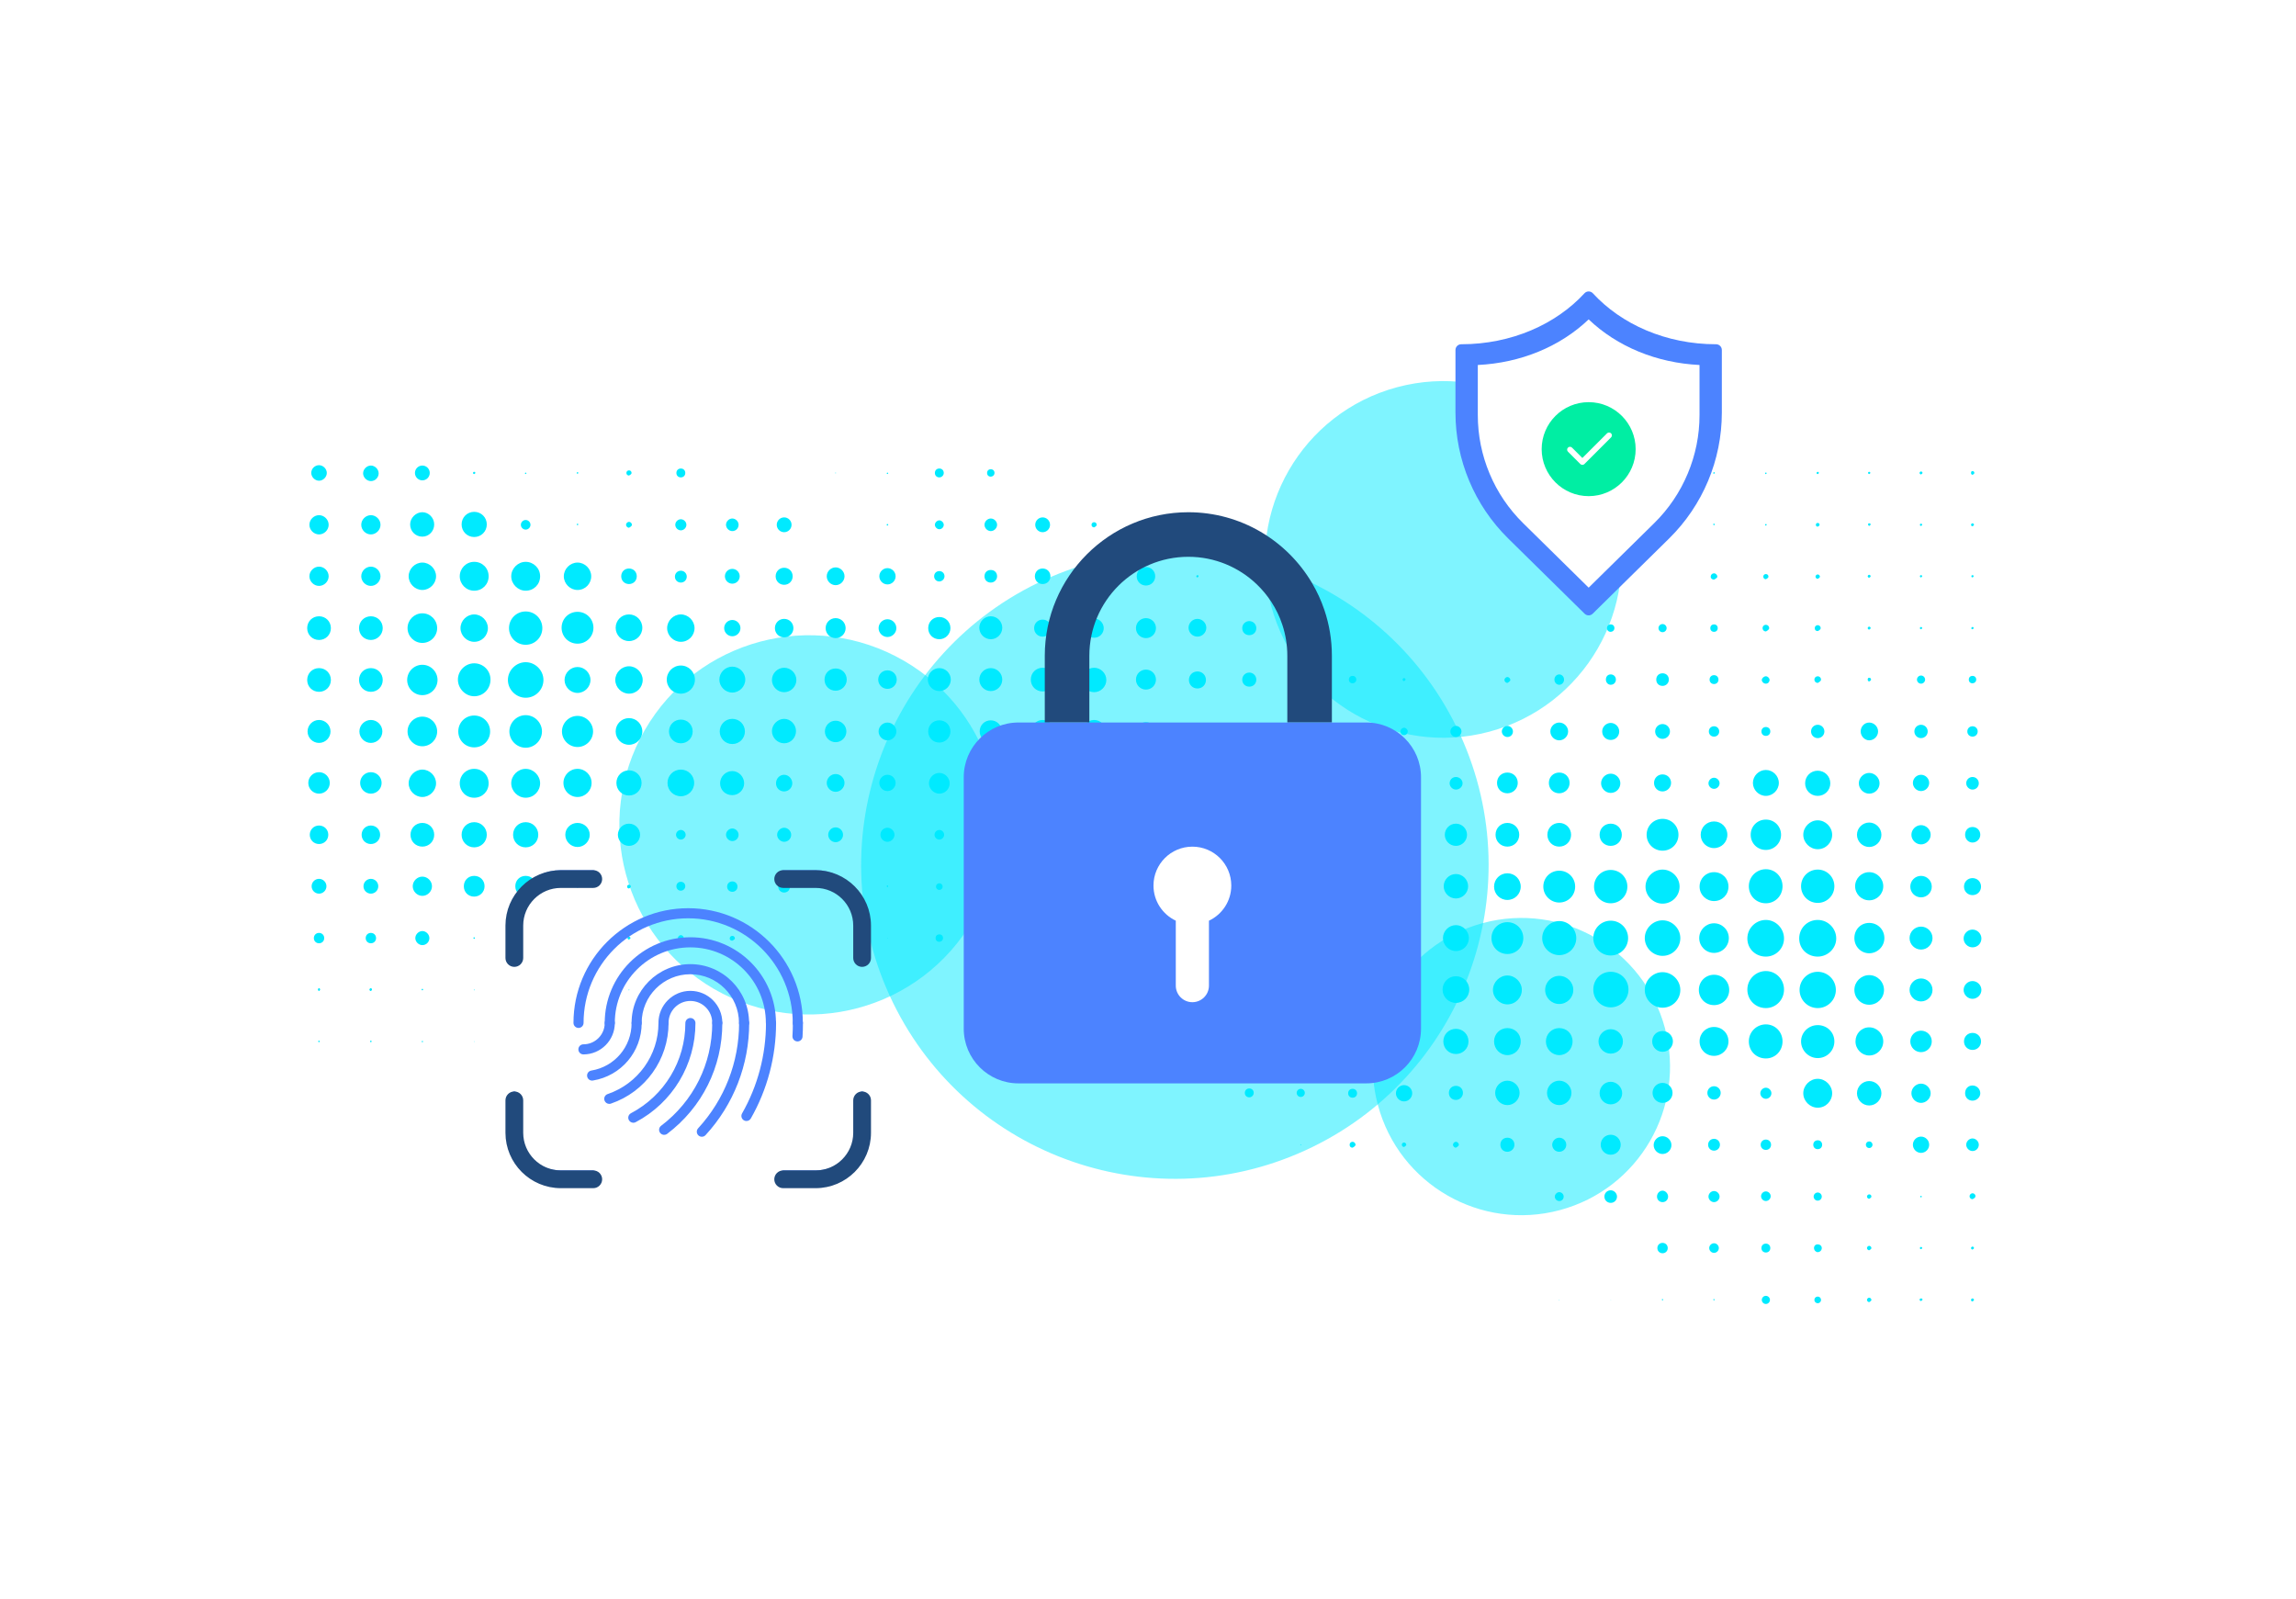 <svg width="583" height="406" viewBox="0 0 583 406" fill="none" xmlns="http://www.w3.org/2000/svg">
<rect width="583" height="406" fill="white"/>
<path d="M79.034 120.086C79.034 118.958 79.975 118.112 81.009 118.112C82.043 118.112 82.984 119.052 82.984 120.086C82.984 121.121 82.043 122.061 81.009 122.061C79.975 122.061 79.034 121.121 79.034 120.086ZM94.173 122.155C95.302 122.155 96.148 121.215 96.148 120.181C96.148 119.146 95.208 118.206 94.173 118.206C93.139 118.206 92.199 119.146 92.199 120.181C92.199 121.215 93.139 122.155 94.173 122.155ZM107.244 121.967C108.278 121.967 109.124 121.121 109.124 120.086C109.124 119.052 108.278 118.206 107.244 118.206C106.209 118.206 105.363 119.052 105.363 120.086C105.363 121.121 106.209 121.967 107.244 121.967ZM120.408 120.369C120.408 120.369 120.69 120.275 120.69 120.086C120.69 119.898 120.596 119.804 120.408 119.804C120.22 119.804 120.126 119.898 120.126 120.086C120.126 120.275 120.22 120.369 120.408 120.369ZM133.479 120.369C133.479 120.369 133.667 120.275 133.667 120.181C133.667 120.086 133.573 119.992 133.479 119.992C133.384 119.992 133.29 120.086 133.29 120.181C133.29 120.275 133.384 120.369 133.479 120.369ZM146.643 120.275C146.643 120.275 146.831 120.275 146.831 120.086C146.831 119.898 146.831 119.898 146.643 119.898C146.455 119.898 146.455 119.898 146.455 120.086C146.455 120.275 146.455 120.275 146.643 120.275ZM159.713 120.745C159.713 120.745 160.371 120.463 160.371 120.086C160.371 119.71 160.089 119.428 159.713 119.428C159.337 119.428 159.055 119.71 159.055 120.086C159.055 120.463 159.337 120.745 159.713 120.745ZM172.878 121.215C173.536 121.215 174.006 120.745 174.006 120.086C174.006 119.428 173.536 118.958 172.878 118.958C172.219 118.958 171.749 119.428 171.749 120.086C171.749 120.745 172.219 121.215 172.878 121.215ZM212.183 120.181C212.183 120.181 212.277 120.181 212.277 120.086C212.277 120.086 212.277 119.992 212.183 119.992C212.183 119.992 212.089 119.992 212.089 120.086C212.089 120.086 212.089 120.181 212.183 120.181ZM225.347 120.369C225.347 120.369 225.535 120.275 225.535 120.181C225.535 120.086 225.441 119.992 225.347 119.992C225.253 119.992 225.159 120.086 225.159 120.181C225.159 120.275 225.253 120.369 225.347 120.369ZM238.512 121.215C239.076 121.215 239.64 120.745 239.64 120.086C239.64 119.428 239.17 118.958 238.512 118.958C237.853 118.958 237.383 119.428 237.383 120.086C237.383 120.745 237.853 121.215 238.512 121.215ZM251.582 121.027C252.052 121.027 252.522 120.651 252.522 120.086C252.522 119.522 252.146 119.146 251.582 119.146C251.018 119.146 250.642 119.522 250.642 120.086C250.642 120.651 251.018 121.027 251.582 121.027ZM382.756 120.181C382.756 120.181 382.756 120.181 382.756 120.086V119.992C382.756 119.992 382.662 119.992 382.662 120.086C382.662 120.086 382.662 120.181 382.756 120.181ZM395.92 120.181C395.92 120.181 396.014 120.181 396.014 120.086C396.014 120.086 396.014 119.992 395.92 119.992C395.92 119.992 395.826 119.992 395.826 120.086C395.826 120.086 395.826 120.181 395.92 120.181ZM408.99 120.275C408.99 120.275 409.179 120.275 409.179 120.086C409.179 120.086 409.179 119.898 408.99 119.898C408.99 119.898 408.896 119.898 408.896 120.086C408.896 120.086 408.896 120.275 408.99 120.275ZM422.155 120.275C422.155 120.275 422.343 120.275 422.343 120.086C422.343 120.086 422.343 119.898 422.155 119.898C421.967 119.898 421.967 119.898 421.967 120.086C421.967 120.086 421.967 120.275 422.155 120.275ZM435.225 120.275C435.225 120.275 435.413 120.275 435.413 120.086C435.413 119.898 435.413 119.898 435.225 119.898C435.225 119.898 435.037 119.898 435.037 120.086C435.037 120.275 435.037 120.275 435.225 120.275ZM448.39 120.369C448.39 120.369 448.578 120.275 448.578 120.181C448.578 120.086 448.578 119.992 448.39 119.992C448.202 119.992 448.202 120.086 448.202 120.181C448.202 120.275 448.202 120.369 448.39 120.369ZM461.554 120.369C461.554 120.369 461.836 120.275 461.836 120.086C461.836 119.898 461.742 119.804 461.554 119.804C461.46 119.804 461.272 119.898 461.272 120.086C461.272 120.275 461.366 120.369 461.554 120.369ZM474.624 120.369C474.624 120.369 474.906 120.275 474.906 120.086C474.906 119.898 474.812 119.804 474.624 119.804C474.436 119.804 474.342 119.898 474.342 120.086C474.342 120.275 474.53 120.369 474.624 120.369ZM487.789 120.463C487.789 120.463 488.165 120.275 488.165 120.086C488.165 119.898 487.977 119.71 487.789 119.71C487.601 119.71 487.413 119.898 487.413 120.086C487.413 120.275 487.601 120.463 487.789 120.463ZM500.859 120.557C500.859 120.557 501.329 120.369 501.329 120.086C501.329 119.804 501.141 119.616 500.859 119.616C500.577 119.616 500.483 119.804 500.483 120.086C500.483 120.369 500.671 120.557 500.859 120.557ZM81.009 135.696C82.325 135.696 83.454 134.567 83.454 133.251C83.454 131.934 82.325 130.806 81.009 130.806C79.693 130.806 78.564 131.934 78.564 133.251C78.564 134.567 79.693 135.696 81.009 135.696ZM94.173 135.696C95.49 135.696 96.618 134.567 96.618 133.251C96.618 131.934 95.49 130.806 94.173 130.806C92.857 130.806 91.729 131.934 91.729 133.251C91.729 134.567 92.857 135.696 94.173 135.696ZM107.244 136.26C108.936 136.26 110.253 134.849 110.253 133.157C110.253 131.464 108.842 130.054 107.244 130.054C105.645 130.054 104.141 131.464 104.141 133.157C104.141 134.849 105.457 136.26 107.244 136.26ZM120.408 136.354C122.195 136.354 123.605 134.943 123.605 133.157C123.605 131.37 122.195 129.96 120.408 129.96C118.622 129.96 117.211 131.37 117.211 133.157C117.211 134.943 118.622 136.354 120.408 136.354ZM133.479 134.473C134.137 134.473 134.701 133.909 134.701 133.251C134.701 132.593 134.137 132.028 133.479 132.028C132.82 132.028 132.256 132.593 132.256 133.251C132.256 133.909 132.82 134.473 133.479 134.473ZM146.643 133.345C146.643 133.345 146.831 133.345 146.831 133.157C146.831 133.157 146.831 132.969 146.643 132.969C146.643 132.969 146.455 132.969 146.455 133.157C146.455 133.157 146.455 133.345 146.643 133.345ZM159.713 134.003C159.713 134.003 160.466 133.627 160.466 133.251C160.466 132.875 160.089 132.499 159.713 132.499C159.337 132.499 158.961 132.875 158.961 133.251C158.961 133.627 159.337 134.003 159.713 134.003ZM172.878 134.661C173.63 134.661 174.288 134.003 174.288 133.251C174.288 132.499 173.63 131.84 172.878 131.84C172.125 131.84 171.467 132.499 171.467 133.251C171.467 134.003 172.125 134.661 172.878 134.661ZM185.948 134.849C186.888 134.849 187.547 134.097 187.547 133.251C187.547 132.405 186.794 131.652 185.948 131.652C185.102 131.652 184.349 132.405 184.349 133.251C184.349 134.097 185.102 134.849 185.948 134.849ZM199.112 135.131C200.147 135.131 200.993 134.285 200.993 133.251C200.993 132.217 200.147 131.37 199.112 131.37C198.078 131.37 197.232 132.217 197.232 133.251C197.232 134.285 198.078 135.131 199.112 135.131ZM225.347 133.439C225.347 133.439 225.535 133.439 225.535 133.251C225.535 133.063 225.535 133.063 225.347 133.063C225.159 133.063 225.159 133.063 225.159 133.251C225.159 133.439 225.159 133.439 225.347 133.439ZM238.512 134.379C239.17 134.379 239.64 133.815 239.64 133.251C239.64 132.687 239.076 132.122 238.512 132.122C237.947 132.122 237.383 132.687 237.383 133.251C237.383 133.815 237.947 134.379 238.512 134.379ZM251.582 134.849C252.428 134.849 253.18 134.097 253.18 133.251C253.18 132.405 252.428 131.652 251.582 131.652C250.736 131.652 249.983 132.405 249.983 133.251C249.983 134.097 250.736 134.849 251.582 134.849ZM264.746 135.131C265.781 135.131 266.627 134.285 266.627 133.251C266.627 132.217 265.781 131.37 264.746 131.37C263.712 131.37 262.866 132.217 262.866 133.251C262.866 134.285 263.712 135.131 264.746 135.131ZM277.817 133.909C277.817 133.909 278.475 133.627 278.475 133.251C278.475 132.875 278.193 132.593 277.817 132.593C277.441 132.593 277.158 132.875 277.158 133.251C277.158 133.627 277.441 133.909 277.817 133.909ZM408.99 133.345C408.99 133.345 409.084 133.345 409.084 133.251C409.084 133.251 409.085 133.157 408.99 133.157C408.99 133.157 408.99 133.157 408.99 133.251V133.345ZM422.155 133.345C422.155 133.345 422.249 133.345 422.249 133.251C422.249 133.251 422.249 133.157 422.155 133.157C422.061 133.157 422.061 133.157 422.061 133.251C422.061 133.251 422.061 133.345 422.155 133.345ZM435.225 133.345C435.225 133.345 435.413 133.345 435.413 133.157C435.413 133.157 435.413 132.969 435.225 132.969C435.037 132.969 435.037 132.969 435.037 133.157C435.037 133.157 435.037 133.345 435.225 133.345ZM448.39 133.439C448.39 133.439 448.578 133.439 448.578 133.251C448.578 133.063 448.578 133.063 448.39 133.063C448.296 133.063 448.202 133.063 448.202 133.251C448.202 133.439 448.202 133.439 448.39 133.439ZM461.554 133.721C461.554 133.721 462.024 133.533 462.024 133.251C462.024 132.969 461.836 132.781 461.554 132.781C461.272 132.781 461.084 132.969 461.084 133.251C461.084 133.533 461.272 133.721 461.554 133.721ZM474.624 133.533C474.624 133.533 475.001 133.345 475.001 133.157C475.001 132.969 474.812 132.875 474.624 132.875C474.436 132.875 474.342 132.969 474.342 133.157C474.342 133.345 474.53 133.533 474.624 133.533ZM487.789 133.533C487.789 133.533 488.071 133.439 488.071 133.251C488.071 133.063 487.977 132.969 487.789 132.969C487.601 132.969 487.507 133.063 487.507 133.251C487.507 133.439 487.601 133.533 487.789 133.533ZM500.859 133.627C500.859 133.627 501.235 133.439 501.235 133.251C501.235 133.063 501.047 132.875 500.859 132.875C500.671 132.875 500.483 133.063 500.483 133.251C500.483 133.439 500.671 133.627 500.859 133.627ZM81.009 148.766C82.325 148.766 83.454 147.638 83.454 146.321C83.454 145.005 82.325 143.876 81.009 143.876C79.693 143.876 78.564 145.005 78.564 146.321C78.564 147.638 79.693 148.766 81.009 148.766ZM94.173 148.766C95.49 148.766 96.618 147.638 96.618 146.321C96.618 145.005 95.49 143.876 94.173 143.876C92.857 143.876 91.729 145.005 91.729 146.321C91.729 147.638 92.857 148.766 94.173 148.766ZM107.244 149.8C109.124 149.8 110.723 148.202 110.723 146.321C110.723 144.441 109.124 142.842 107.244 142.842C105.363 142.842 103.765 144.441 103.765 146.321C103.765 148.202 105.363 149.8 107.244 149.8ZM120.408 149.988C122.477 149.988 124.075 148.39 124.075 146.321C124.075 144.253 122.477 142.654 120.408 142.654C118.339 142.654 116.741 144.347 116.741 146.321C116.741 148.296 118.339 149.988 120.408 149.988ZM133.479 149.988C135.547 149.988 137.146 148.39 137.146 146.321C137.146 144.253 135.453 142.654 133.479 142.654C131.504 142.654 129.811 144.347 129.811 146.321C129.811 148.296 131.504 149.988 133.479 149.988ZM146.643 149.8C148.618 149.8 150.122 148.202 150.122 146.321C150.122 144.441 148.524 142.842 146.643 142.842C144.762 142.842 143.164 144.441 143.164 146.321C143.164 148.202 144.762 149.8 146.643 149.8ZM159.713 148.296C160.842 148.296 161.688 147.45 161.688 146.321C161.688 145.193 160.842 144.347 159.713 144.347C158.585 144.347 157.739 145.193 157.739 146.321C157.739 147.45 158.585 148.296 159.713 148.296ZM172.878 147.92C173.724 147.92 174.382 147.262 174.382 146.415C174.382 145.569 173.724 144.911 172.878 144.911C172.031 144.911 171.373 145.569 171.373 146.415C171.373 147.262 172.031 147.92 172.878 147.92ZM185.948 148.202C186.982 148.202 187.829 147.356 187.829 146.321C187.829 145.287 186.982 144.441 185.948 144.441C184.914 144.441 184.067 145.287 184.067 146.321C184.067 147.356 184.914 148.202 185.948 148.202ZM199.112 148.484C200.335 148.484 201.275 147.544 201.275 146.321C201.275 145.099 200.335 144.159 199.112 144.159C197.89 144.159 196.95 145.099 196.95 146.321C196.95 147.544 197.89 148.484 199.112 148.484ZM212.183 148.578C213.405 148.578 214.44 147.544 214.44 146.321C214.44 145.099 213.405 144.064 212.183 144.064C210.96 144.064 209.926 145.099 209.926 146.321C209.926 147.544 210.96 148.578 212.183 148.578ZM225.347 148.39C226.476 148.39 227.416 147.45 227.416 146.321C227.416 145.193 226.476 144.253 225.347 144.253C224.219 144.253 223.278 145.193 223.278 146.321C223.278 147.45 224.219 148.39 225.347 148.39ZM238.512 147.638C239.17 147.638 239.828 147.073 239.828 146.321C239.828 145.569 239.264 145.005 238.512 145.005C237.759 145.005 237.195 145.569 237.195 146.321C237.195 147.073 237.759 147.638 238.512 147.638ZM251.582 147.92C252.428 147.92 253.18 147.262 253.18 146.321C253.18 145.381 252.522 144.723 251.582 144.723C250.642 144.723 249.983 145.381 249.983 146.321C249.983 147.262 250.642 147.92 251.582 147.92ZM264.746 148.296C265.875 148.296 266.721 147.45 266.721 146.321C266.721 145.193 265.875 144.347 264.746 144.347C263.618 144.347 262.772 145.193 262.772 146.321C262.772 147.45 263.618 148.296 264.746 148.296ZM277.817 148.766C279.133 148.766 280.262 147.638 280.262 146.321C280.262 145.005 279.133 143.876 277.817 143.876C276.5 143.876 275.372 145.005 275.372 146.321C275.372 147.638 276.5 148.766 277.817 148.766ZM290.981 148.672C292.298 148.672 293.332 147.638 293.332 146.321C293.332 145.005 292.298 143.97 290.981 143.97C289.665 143.97 288.63 145.005 288.63 146.321C288.63 147.638 289.665 148.672 290.981 148.672ZM304.051 146.603C304.051 146.603 304.334 146.509 304.334 146.321C304.334 146.133 304.24 146.039 304.051 146.039C303.957 146.039 303.769 146.133 303.769 146.321C303.769 146.509 303.863 146.603 304.051 146.603ZM435.225 147.168C435.225 147.168 436.072 146.791 436.072 146.415C436.072 146.039 435.695 145.569 435.225 145.569C434.755 145.569 434.379 145.945 434.379 146.415C434.379 146.885 434.755 147.168 435.225 147.168ZM448.39 147.073C448.39 147.073 449.048 146.791 449.048 146.415C449.048 146.039 448.766 145.757 448.39 145.757C448.013 145.757 447.731 146.039 447.731 146.415C447.731 146.791 448.013 147.073 448.39 147.073ZM461.554 146.979C461.554 146.979 462.118 146.697 462.118 146.415C462.118 146.133 461.836 145.851 461.554 145.851C461.272 145.851 460.99 146.133 460.99 146.415C460.99 146.697 461.272 146.979 461.554 146.979ZM474.624 146.697C474.624 146.697 475.001 146.509 475.001 146.321C475.001 146.133 474.812 145.945 474.624 145.945C474.436 145.945 474.248 146.133 474.248 146.321C474.248 146.509 474.436 146.697 474.624 146.697ZM487.789 146.603C487.789 146.603 488.071 146.509 488.071 146.321C488.071 146.133 487.977 146.039 487.789 146.039C487.601 146.039 487.507 146.133 487.507 146.321C487.507 146.509 487.601 146.603 487.789 146.603ZM500.859 146.603C500.859 146.603 501.141 146.509 501.141 146.321C501.141 146.133 501.047 146.039 500.859 146.039C500.671 146.039 500.577 146.133 500.577 146.321C500.577 146.509 500.671 146.603 500.859 146.603ZM81.009 162.495C82.702 162.495 84.018 161.178 84.018 159.486C84.018 157.793 82.702 156.477 81.009 156.477C79.316 156.477 78 157.793 78 159.486C78 161.178 79.316 162.495 81.009 162.495ZM94.173 162.495C95.772 162.495 97.182 161.178 97.182 159.486C97.182 157.793 95.866 156.477 94.173 156.477C92.481 156.477 91.164 157.793 91.164 159.486C91.164 161.178 92.481 162.495 94.173 162.495ZM107.244 163.247C109.312 163.247 111.005 161.554 111.005 159.486C111.005 157.417 109.312 155.724 107.244 155.724C105.175 155.724 103.483 157.417 103.483 159.486C103.483 161.554 105.175 163.247 107.244 163.247ZM120.408 162.965C122.383 162.965 123.887 161.366 123.887 159.486C123.887 157.605 122.289 156.006 120.408 156.006C118.528 156.006 116.929 157.605 116.929 159.486C116.929 161.366 118.528 162.965 120.408 162.965ZM133.479 163.717C135.829 163.717 137.71 161.836 137.71 159.486C137.71 157.135 135.829 155.254 133.479 155.254C131.128 155.254 129.247 157.135 129.247 159.486C129.247 161.836 131.128 163.717 133.479 163.717ZM146.643 163.435C148.9 163.435 150.686 161.648 150.686 159.392C150.686 157.135 148.9 155.348 146.643 155.348C144.386 155.348 142.6 157.135 142.6 159.392C142.6 161.648 144.386 163.435 146.643 163.435ZM159.713 162.777C161.594 162.777 163.098 161.272 163.098 159.392C163.098 157.511 161.594 156.006 159.713 156.006C157.833 156.006 156.328 157.511 156.328 159.392C156.328 161.272 157.833 162.777 159.713 162.777ZM172.878 162.965C174.852 162.965 176.357 161.366 176.357 159.486C176.357 157.605 174.758 156.006 172.878 156.006C170.997 156.006 169.399 157.605 169.399 159.486C169.399 161.366 170.997 162.965 172.878 162.965ZM185.948 161.554C187.076 161.554 188.017 160.614 188.017 159.486C188.017 158.357 187.076 157.417 185.948 157.417C184.82 157.417 183.879 158.357 183.879 159.486C183.879 160.614 184.82 161.554 185.948 161.554ZM199.112 161.836C200.429 161.836 201.463 160.802 201.463 159.486C201.463 158.169 200.429 157.135 199.112 157.135C197.796 157.135 196.762 158.169 196.762 159.486C196.762 160.802 197.796 161.836 199.112 161.836ZM212.183 162.024C213.593 162.024 214.722 160.896 214.722 159.486C214.722 158.075 213.593 156.947 212.183 156.947C210.772 156.947 209.644 158.075 209.644 159.486C209.644 160.896 210.772 162.024 212.183 162.024ZM225.347 161.742C226.57 161.742 227.604 160.708 227.604 159.486C227.604 158.263 226.57 157.229 225.347 157.229C224.125 157.229 223.09 158.263 223.09 159.486C223.09 160.708 224.125 161.742 225.347 161.742ZM238.512 162.307C240.016 162.307 241.333 161.084 241.333 159.486C241.333 157.887 240.11 156.665 238.512 156.665C236.913 156.665 235.691 157.887 235.691 159.486C235.691 161.084 236.913 162.307 238.512 162.307ZM251.582 162.307C253.18 162.307 254.497 160.99 254.497 159.392C254.497 157.793 253.18 156.477 251.582 156.477C249.983 156.477 248.667 157.793 248.667 159.392C248.667 160.99 249.983 162.307 251.582 162.307ZM264.746 161.648C265.969 161.648 266.909 160.708 266.909 159.486C266.909 158.263 265.969 157.323 264.746 157.323C263.524 157.323 262.584 158.263 262.584 159.486C262.584 160.708 263.524 161.648 264.746 161.648ZM277.817 161.93C279.227 161.93 280.262 160.802 280.262 159.486C280.262 158.169 279.133 157.041 277.817 157.041C276.5 157.041 275.372 158.169 275.372 159.486C275.372 160.802 276.5 161.93 277.817 161.93ZM290.981 162.024C292.392 162.024 293.52 160.896 293.52 159.486C293.52 158.075 292.392 156.947 290.981 156.947C289.571 156.947 288.442 158.075 288.442 159.486C288.442 160.896 289.571 162.024 290.981 162.024ZM304.051 161.648C305.274 161.648 306.308 160.614 306.308 159.392C306.308 158.169 305.274 157.135 304.051 157.135C302.829 157.135 301.795 158.169 301.795 159.392C301.795 160.614 302.829 161.648 304.051 161.648ZM317.216 161.272C318.25 161.272 319.002 160.52 319.002 159.486C319.002 158.451 318.156 157.699 317.216 157.699C316.276 157.699 315.429 158.451 315.429 159.486C315.429 160.52 316.181 161.272 317.216 161.272ZM408.99 160.426C409.461 160.426 409.931 160.05 409.931 159.486C409.931 158.921 409.555 158.545 408.99 158.545C408.426 158.545 408.05 158.921 408.05 159.486C408.05 160.05 408.426 160.426 408.99 160.426ZM422.155 160.52C422.719 160.52 423.189 160.05 423.189 159.486C423.189 158.921 422.719 158.451 422.155 158.451C421.591 158.451 421.121 158.921 421.121 159.486C421.121 160.05 421.591 160.52 422.155 160.52ZM435.225 160.426C435.789 160.426 436.166 160.05 436.166 159.486C436.166 158.921 435.789 158.545 435.225 158.545C434.661 158.545 434.285 158.921 434.285 159.486C434.285 160.05 434.661 160.426 435.225 160.426ZM448.39 160.332C448.39 160.332 449.236 159.956 449.236 159.486C449.236 159.015 448.86 158.639 448.39 158.639C447.919 158.639 447.543 159.015 447.543 159.486C447.543 159.956 447.919 160.332 448.39 160.332ZM461.554 160.238C461.554 160.238 462.306 159.956 462.306 159.486C462.306 159.015 461.93 158.733 461.554 158.733C461.178 158.733 460.802 159.015 460.802 159.486C460.802 159.956 461.084 160.238 461.554 160.238ZM474.624 159.862C474.624 159.862 475.001 159.674 475.001 159.486C475.001 159.298 474.812 159.11 474.624 159.11C474.436 159.11 474.248 159.298 474.248 159.486C474.248 159.674 474.436 159.862 474.624 159.862ZM487.789 159.768C487.789 159.768 488.071 159.674 488.071 159.486C488.071 159.298 487.977 159.204 487.789 159.204C487.601 159.204 487.507 159.298 487.507 159.486C487.507 159.674 487.601 159.768 487.789 159.768ZM500.859 159.768C500.859 159.768 501.141 159.674 501.141 159.486C501.141 159.298 501.047 159.204 500.859 159.204C500.671 159.204 500.577 159.298 500.577 159.486C500.577 159.674 500.577 159.768 500.859 159.768ZM81.009 175.659C82.702 175.659 84.018 174.343 84.018 172.65C84.018 170.957 82.702 169.641 81.009 169.641C79.316 169.641 78 170.957 78 172.65C78 174.343 79.316 175.659 81.009 175.659ZM94.173 175.659C95.866 175.659 97.182 174.343 97.182 172.65C97.182 170.957 95.866 169.641 94.173 169.641C92.481 169.641 91.164 170.957 91.164 172.65C91.164 174.343 92.481 175.659 94.173 175.659ZM107.244 176.505C109.406 176.505 111.099 174.719 111.099 172.65C111.099 170.581 109.406 168.795 107.244 168.795C105.081 168.795 103.388 170.581 103.388 172.65C103.388 174.719 105.081 176.505 107.244 176.505ZM120.408 176.787C122.759 176.787 124.546 174.907 124.546 172.556C124.546 170.205 122.665 168.419 120.408 168.419C118.151 168.419 116.271 170.299 116.271 172.556C116.271 174.813 118.151 176.787 120.408 176.787ZM133.479 177.164C136.017 177.164 137.992 175.095 137.992 172.65C137.992 170.205 135.923 168.137 133.479 168.137C131.034 168.137 128.965 170.205 128.965 172.65C128.965 175.095 131.034 177.164 133.479 177.164ZM146.643 175.941C148.43 175.941 149.934 174.437 149.934 172.65C149.934 170.863 148.43 169.359 146.643 169.359C144.856 169.359 143.352 170.863 143.352 172.65C143.352 174.437 144.856 175.941 146.643 175.941ZM159.713 176.129C161.688 176.129 163.192 174.531 163.192 172.65C163.192 170.769 161.594 169.171 159.713 169.171C157.833 169.171 156.234 170.769 156.234 172.65C156.234 174.531 157.833 176.129 159.713 176.129ZM172.878 176.129C174.852 176.129 176.451 174.531 176.451 172.556C176.451 170.581 174.852 168.983 172.878 168.983C170.903 168.983 169.304 170.581 169.304 172.556C169.304 174.531 170.903 176.129 172.878 176.129ZM185.948 175.847C187.735 175.847 189.239 174.343 189.239 172.556C189.239 170.769 187.735 169.265 185.948 169.265C184.161 169.265 182.657 170.769 182.657 172.556C182.657 174.343 184.161 175.847 185.948 175.847ZM199.112 175.753C200.805 175.753 202.215 174.343 202.215 172.65C202.215 170.957 200.805 169.547 199.112 169.547C197.42 169.547 196.009 170.957 196.009 172.65C196.009 174.343 197.42 175.753 199.112 175.753ZM212.183 175.377C213.687 175.377 215.004 174.155 215.004 172.556C215.004 170.957 213.781 169.735 212.183 169.735C210.584 169.735 209.362 170.957 209.362 172.556C209.362 174.155 210.584 175.377 212.183 175.377ZM225.347 174.907C226.664 174.907 227.698 173.872 227.698 172.556C227.698 171.24 226.664 170.205 225.347 170.205C224.031 170.205 222.996 171.24 222.996 172.556C222.996 173.872 224.031 174.907 225.347 174.907ZM238.512 175.471C240.11 175.471 241.427 174.155 241.427 172.556C241.427 170.957 240.11 169.641 238.512 169.641C236.913 169.641 235.597 170.957 235.597 172.556C235.597 174.155 236.913 175.471 238.512 175.471ZM251.582 175.471C253.18 175.471 254.497 174.155 254.497 172.556C254.497 170.957 253.18 169.641 251.582 169.641C249.983 169.641 248.667 170.957 248.667 172.556C248.667 174.155 249.983 175.471 251.582 175.471ZM264.746 175.565C266.439 175.565 267.755 174.249 267.755 172.556C267.755 170.863 266.439 169.547 264.746 169.547C263.054 169.547 261.737 170.863 261.737 172.556C261.737 174.249 263.054 175.565 264.746 175.565ZM277.817 175.753C279.509 175.753 280.92 174.343 280.92 172.65C280.92 170.957 279.509 169.547 277.817 169.547C276.124 169.547 274.714 170.957 274.714 172.65C274.714 174.343 276.124 175.753 277.817 175.753ZM290.981 175.095C292.392 175.095 293.52 173.966 293.52 172.556C293.52 171.146 292.392 170.017 290.981 170.017C289.571 170.017 288.442 171.146 288.442 172.556C288.442 173.966 289.571 175.095 290.981 175.095ZM304.051 174.813C305.274 174.813 306.214 173.872 306.214 172.65C306.214 171.428 305.274 170.487 304.051 170.487C302.829 170.487 301.889 171.428 301.889 172.65C301.889 173.872 302.829 174.813 304.051 174.813ZM317.216 174.343C318.25 174.343 319.002 173.59 319.002 172.556C319.002 171.522 318.156 170.769 317.216 170.769C316.276 170.769 315.429 171.522 315.429 172.556C315.429 173.59 316.181 174.343 317.216 174.343ZM330.286 173.872C331.038 173.872 331.603 173.308 331.603 172.556C331.603 171.804 331.038 171.24 330.286 171.24C329.534 171.24 328.97 171.804 328.97 172.556C328.97 173.308 329.534 173.872 330.286 173.872ZM343.451 173.496C343.921 173.496 344.391 173.12 344.391 172.556C344.391 171.992 344.015 171.616 343.451 171.616C342.886 171.616 342.51 171.992 342.51 172.556C342.51 173.12 342.886 173.496 343.451 173.496ZM356.521 172.932C356.521 172.932 356.897 172.744 356.897 172.556C356.897 172.368 356.709 172.18 356.521 172.18C356.333 172.18 356.145 172.368 356.145 172.556C356.145 172.744 356.333 172.932 356.521 172.932ZM382.756 173.402C382.756 173.402 383.508 173.026 383.508 172.65C383.508 172.274 383.132 171.898 382.756 171.898C382.38 171.898 382.003 172.274 382.003 172.65C382.003 173.026 382.38 173.402 382.756 173.402ZM395.92 173.872C396.578 173.872 397.142 173.308 397.142 172.556C397.142 171.804 396.578 171.24 395.92 171.24C395.262 171.24 394.698 171.804 394.698 172.556C394.698 173.308 395.262 173.872 395.92 173.872ZM408.99 173.872C409.743 173.872 410.307 173.308 410.307 172.556C410.307 171.804 409.743 171.24 408.99 171.24C408.238 171.24 407.768 171.804 407.768 172.556C407.768 173.308 408.332 173.872 408.99 173.872ZM422.155 174.155C423.001 174.155 423.753 173.496 423.753 172.556C423.753 171.616 423.095 170.957 422.155 170.957C421.215 170.957 420.556 171.616 420.556 172.556C420.556 173.496 421.215 174.155 422.155 174.155ZM435.225 173.684C435.883 173.684 436.354 173.214 436.354 172.556C436.354 171.898 435.883 171.428 435.225 171.428C434.567 171.428 434.097 171.898 434.097 172.556C434.097 173.214 434.567 173.684 435.225 173.684ZM448.39 173.59C448.954 173.59 449.33 173.12 449.33 172.65C449.33 172.18 448.86 171.71 448.39 171.71C447.919 171.71 447.355 172.18 447.355 172.65C447.355 173.12 447.825 173.59 448.39 173.59ZM461.554 173.402C461.554 173.402 462.4 173.026 462.4 172.556C462.4 172.086 462.024 171.71 461.554 171.71C461.084 171.71 460.708 172.086 460.708 172.556C460.708 173.026 461.084 173.402 461.554 173.402ZM474.624 173.026C474.624 173.026 475.095 172.838 475.095 172.556C475.095 172.274 474.906 172.086 474.624 172.086C474.342 172.086 474.248 172.274 474.248 172.556C474.248 172.838 474.436 173.026 474.624 173.026ZM487.789 173.59C488.353 173.59 488.823 173.12 488.823 172.556C488.823 171.992 488.353 171.522 487.789 171.522C487.225 171.522 486.754 171.992 486.754 172.556C486.754 173.12 487.225 173.59 487.789 173.59ZM500.859 173.496C501.329 173.496 501.799 173.12 501.799 172.556C501.799 171.992 501.423 171.616 500.859 171.616C500.295 171.616 499.919 171.992 499.919 172.556C499.919 173.12 500.295 173.496 500.859 173.496ZM81.009 188.635C82.608 188.635 83.924 187.319 83.924 185.72C83.924 184.122 82.608 182.805 81.009 182.805C79.41 182.805 78.094 184.122 78.094 185.72C78.094 187.319 79.41 188.635 81.009 188.635ZM94.173 188.635C95.772 188.635 97.088 187.319 97.088 185.72C97.088 184.122 95.772 182.805 94.173 182.805C92.575 182.805 91.258 184.122 91.258 185.72C91.258 187.319 92.575 188.635 94.173 188.635ZM107.244 189.482C109.312 189.482 111.005 187.789 111.005 185.72C111.005 183.652 109.312 181.959 107.244 181.959C105.175 181.959 103.483 183.652 103.483 185.72C103.483 187.789 105.175 189.482 107.244 189.482ZM120.408 189.764C122.665 189.764 124.452 187.977 124.452 185.72C124.452 183.464 122.665 181.677 120.408 181.677C118.151 181.677 116.365 183.464 116.365 185.72C116.365 187.977 118.151 189.764 120.408 189.764ZM133.479 189.858C135.735 189.858 137.616 187.977 137.616 185.72C137.616 183.464 135.735 181.583 133.479 181.583C131.222 181.583 129.341 183.464 129.341 185.72C129.341 187.977 131.222 189.858 133.479 189.858ZM146.643 189.67C148.806 189.67 150.592 187.883 150.592 185.72C150.592 183.558 148.806 181.771 146.643 181.771C144.48 181.771 142.694 183.558 142.694 185.72C142.694 187.883 144.48 189.67 146.643 189.67ZM159.713 189.106C161.594 189.106 163.098 187.601 163.098 185.72C163.098 183.84 161.594 182.335 159.713 182.335C157.833 182.335 156.328 183.84 156.328 185.72C156.328 187.601 157.833 189.106 159.713 189.106ZM172.878 188.729C174.57 188.729 175.887 187.413 175.887 185.72C175.887 184.028 174.57 182.711 172.878 182.711C171.185 182.711 169.869 184.028 169.869 185.72C169.869 187.413 171.185 188.729 172.878 188.729ZM185.948 188.917C187.735 188.917 189.145 187.507 189.145 185.72C189.145 183.934 187.735 182.523 185.948 182.523C184.161 182.523 182.751 183.934 182.751 185.72C182.751 187.507 184.161 188.917 185.948 188.917ZM199.112 188.729C200.805 188.729 202.121 187.319 202.121 185.626C202.121 183.934 200.711 182.523 199.112 182.523C197.514 182.523 196.009 183.934 196.009 185.626C196.009 187.319 197.42 188.729 199.112 188.729ZM212.183 188.447C213.687 188.447 214.91 187.225 214.91 185.72C214.91 184.216 213.687 182.993 212.183 182.993C210.678 182.993 209.456 184.216 209.456 185.72C209.456 187.225 210.678 188.447 212.183 188.447ZM225.347 187.977C226.57 187.977 227.604 186.943 227.604 185.72C227.604 184.498 226.57 183.464 225.347 183.464C224.125 183.464 223.09 184.498 223.09 185.72C223.09 186.943 224.125 187.977 225.347 187.977ZM238.512 188.541C240.016 188.541 241.333 187.319 241.333 185.72C241.333 184.122 240.11 182.899 238.512 182.899C236.913 182.899 235.691 184.122 235.691 185.72C235.691 187.319 236.913 188.541 238.512 188.541ZM251.582 188.541C253.18 188.541 254.403 187.225 254.403 185.72C254.403 184.216 253.18 182.899 251.582 182.899C249.983 182.899 248.761 184.122 248.761 185.72C248.761 187.319 250.077 188.541 251.582 188.541ZM264.746 188.635C266.345 188.635 267.661 187.319 267.661 185.72C267.661 184.122 266.345 182.805 264.746 182.805C263.148 182.805 261.831 184.122 261.831 185.72C261.831 187.319 263.148 188.635 264.746 188.635ZM277.817 188.635C279.415 188.635 280.732 187.319 280.732 185.72C280.732 184.122 279.415 182.805 277.817 182.805C276.218 182.805 274.902 184.122 274.902 185.72C274.902 187.319 276.218 188.635 277.817 188.635ZM290.981 188.071C292.298 188.071 293.332 187.037 293.332 185.72C293.332 184.404 292.298 183.37 290.981 183.37C289.665 183.37 288.63 184.404 288.63 185.72C288.63 187.037 289.665 188.071 290.981 188.071ZM304.051 187.789C305.18 187.789 306.12 186.849 306.12 185.72C306.12 184.592 305.18 183.652 304.051 183.652C302.923 183.652 301.983 184.592 301.983 185.72C301.983 186.849 302.923 187.789 304.051 187.789ZM317.216 187.131C318.062 187.131 318.72 186.473 318.72 185.72C318.72 184.968 318.062 184.31 317.216 184.31C316.37 184.31 315.805 184.968 315.805 185.72C315.805 186.473 316.464 187.131 317.216 187.131ZM330.286 187.601C331.321 187.601 332.167 186.755 332.167 185.72C332.167 184.686 331.321 183.84 330.286 183.84C329.252 183.84 328.406 184.686 328.406 185.72C328.406 186.755 329.252 187.601 330.286 187.601ZM343.451 187.131C344.203 187.131 344.861 186.473 344.861 185.72C344.861 184.968 344.203 184.31 343.451 184.31C342.698 184.31 342.04 184.968 342.04 185.72C342.04 186.473 342.698 187.131 343.451 187.131ZM356.521 186.661C357.085 186.661 357.461 186.191 357.461 185.72C357.461 185.25 356.991 184.78 356.521 184.78C356.051 184.78 355.581 185.25 355.581 185.72C355.581 186.191 355.957 186.661 356.521 186.661ZM369.685 187.131C370.438 187.131 371.096 186.473 371.096 185.72C371.096 184.968 370.438 184.31 369.685 184.31C368.933 184.31 368.275 184.968 368.275 185.72C368.275 186.473 368.933 187.131 369.685 187.131ZM382.756 187.131C383.602 187.131 384.166 186.473 384.166 185.72C384.166 184.968 383.508 184.31 382.756 184.31C382.003 184.31 381.345 184.968 381.345 185.72C381.345 186.473 382.003 187.131 382.756 187.131ZM395.92 187.977C397.143 187.977 398.177 186.943 398.177 185.72C398.177 184.498 397.143 183.464 395.92 183.464C394.698 183.464 393.663 184.498 393.663 185.72C393.663 186.943 394.698 187.977 395.92 187.977ZM408.99 187.883C410.213 187.883 411.153 186.943 411.153 185.72C411.153 184.498 410.119 183.558 408.99 183.558C407.862 183.558 406.828 184.498 406.828 185.72C406.828 186.943 407.768 187.883 408.99 187.883ZM422.155 187.601C423.189 187.601 424.035 186.755 424.035 185.72C424.035 184.686 423.189 183.84 422.155 183.84C421.12 183.84 420.274 184.686 420.274 185.72C420.274 186.755 421.12 187.601 422.155 187.601ZM435.225 187.037C435.977 187.037 436.542 186.473 436.542 185.72C436.542 184.968 435.977 184.404 435.225 184.404C434.473 184.404 433.909 184.968 433.909 185.72C433.909 186.473 434.473 187.037 435.225 187.037ZM448.39 186.849C449.048 186.849 449.518 186.379 449.518 185.72C449.518 185.062 449.048 184.592 448.39 184.592C447.731 184.592 447.261 185.062 447.261 185.72C447.261 186.379 447.731 186.849 448.39 186.849ZM461.554 187.413C462.494 187.413 463.247 186.661 463.247 185.72C463.247 184.78 462.494 184.028 461.554 184.028C460.614 184.028 459.861 184.78 459.861 185.72C459.861 186.661 460.614 187.413 461.554 187.413ZM474.624 187.977C475.847 187.977 476.881 186.943 476.881 185.72C476.881 184.498 475.847 183.464 474.624 183.464C473.402 183.464 472.462 184.498 472.462 185.72C472.462 186.943 473.496 187.977 474.624 187.977ZM487.789 187.413C488.729 187.413 489.481 186.661 489.481 185.72C489.481 184.78 488.729 184.028 487.789 184.028C486.848 184.028 486.096 184.78 486.096 185.72C486.096 186.661 486.848 187.413 487.789 187.413ZM500.859 187.037C501.611 187.037 502.176 186.473 502.176 185.72C502.176 184.968 501.611 184.404 500.859 184.404C500.107 184.404 499.543 184.968 499.543 185.72C499.543 186.473 500.107 187.037 500.859 187.037ZM81.009 201.518C82.513 201.518 83.736 200.295 83.736 198.791C83.736 197.286 82.513 196.064 81.009 196.064C79.504 196.064 78.282 197.286 78.282 198.791C78.282 200.295 79.504 201.518 81.009 201.518ZM94.173 201.518C95.678 201.518 96.9 200.295 96.9 198.791C96.9 197.286 95.678 196.064 94.173 196.064C92.669 196.064 91.447 197.286 91.447 198.791C91.447 200.295 92.669 201.518 94.173 201.518ZM107.244 202.364C109.124 202.364 110.723 200.765 110.723 198.885C110.723 197.004 109.124 195.406 107.244 195.406C105.363 195.406 103.765 197.004 103.765 198.885C103.765 200.765 105.363 202.364 107.244 202.364ZM120.408 202.552C122.477 202.552 124.075 200.953 124.075 198.885C124.075 196.816 122.477 195.218 120.408 195.218C118.339 195.218 116.741 196.816 116.741 198.885C116.741 200.953 118.339 202.552 120.408 202.552ZM133.479 202.552C135.547 202.552 137.146 200.859 137.146 198.885C137.146 196.91 135.453 195.218 133.479 195.218C131.504 195.218 129.811 196.91 129.811 198.885C129.811 200.859 131.504 202.552 133.479 202.552ZM146.643 202.364C148.618 202.364 150.216 200.765 150.216 198.791C150.216 196.816 148.618 195.218 146.643 195.218C144.668 195.218 143.07 196.816 143.07 198.791C143.07 200.765 144.668 202.364 146.643 202.364ZM159.713 201.988C161.5 201.988 162.91 200.577 162.91 198.791C162.91 197.004 161.5 195.594 159.713 195.594C157.927 195.594 156.516 197.004 156.516 198.791C156.516 200.577 157.927 201.988 159.713 201.988ZM172.878 202.176C174.758 202.176 176.263 200.671 176.263 198.791C176.263 196.91 174.758 195.406 172.878 195.406C170.997 195.406 169.493 196.91 169.493 198.791C169.493 200.671 170.997 202.176 172.878 202.176ZM185.948 201.894C187.641 201.894 188.957 200.483 188.957 198.885C188.957 197.286 187.641 195.782 185.948 195.782C184.255 195.782 182.845 197.192 182.845 198.885C182.845 200.577 184.161 201.894 185.948 201.894ZM199.112 200.953C200.241 200.953 201.181 200.013 201.181 198.885C201.181 197.756 200.241 196.722 199.112 196.722C197.984 196.722 197.044 197.662 197.044 198.885C197.044 200.107 197.984 200.953 199.112 200.953ZM212.183 201.048C213.405 201.048 214.44 200.013 214.44 198.791C214.44 197.568 213.405 196.534 212.183 196.534C210.96 196.534 209.926 197.568 209.926 198.791C209.926 200.013 210.96 201.048 212.183 201.048ZM225.347 200.859C226.476 200.859 227.416 199.919 227.416 198.791C227.416 197.662 226.476 196.722 225.347 196.722C224.219 196.722 223.278 197.662 223.278 198.791C223.278 199.919 224.219 200.859 225.347 200.859ZM238.512 201.518C240.016 201.518 241.144 200.295 241.144 198.885C241.144 197.474 239.922 196.252 238.512 196.252C237.101 196.252 235.879 197.474 235.879 198.885C235.879 200.295 237.101 201.518 238.512 201.518ZM251.582 201.518C253.086 201.518 254.215 200.295 254.215 198.885C254.215 197.474 252.992 196.252 251.582 196.252C250.171 196.252 248.949 197.474 248.949 198.885C248.949 200.295 250.171 201.518 251.582 201.518ZM264.746 200.953C265.875 200.953 266.815 200.013 266.815 198.885C266.815 197.756 265.875 196.722 264.746 196.722C263.618 196.722 262.678 197.662 262.678 198.885C262.678 200.107 263.618 200.953 264.746 200.953ZM277.817 200.953C279.039 200.953 279.979 200.013 279.979 198.791C279.979 197.568 279.039 196.628 277.817 196.628C276.594 196.628 275.654 197.568 275.654 198.791C275.654 200.013 276.594 200.953 277.817 200.953ZM290.981 200.953C292.203 200.953 293.144 200.013 293.144 198.791C293.144 197.568 292.203 196.628 290.981 196.628C289.759 196.628 288.818 197.568 288.818 198.791C288.818 200.013 289.759 200.953 290.981 200.953ZM304.051 201.518C305.556 201.518 306.684 200.295 306.684 198.885C306.684 197.474 305.462 196.252 304.051 196.252C302.641 196.252 301.419 197.474 301.419 198.885C301.419 200.295 302.641 201.518 304.051 201.518ZM317.216 201.236C318.532 201.236 319.567 200.201 319.567 198.885C319.567 197.568 318.532 196.534 317.216 196.534C315.899 196.534 314.865 197.568 314.865 198.885C314.865 200.201 315.899 201.236 317.216 201.236ZM330.286 200.671C331.321 200.671 332.167 199.825 332.167 198.791C332.167 197.756 331.321 196.91 330.286 196.91C329.252 196.91 328.406 197.756 328.406 198.791C328.406 199.825 329.252 200.671 330.286 200.671ZM343.451 200.671C344.485 200.671 345.331 199.825 345.331 198.885C345.331 197.944 344.485 197.098 343.451 197.098C342.416 197.098 341.664 197.944 341.664 198.885C341.664 199.825 342.51 200.671 343.451 200.671ZM356.521 200.671C357.555 200.671 358.308 199.825 358.308 198.885C358.308 197.944 357.461 197.098 356.521 197.098C355.581 197.098 354.734 197.944 354.734 198.885C354.734 199.825 355.581 200.671 356.521 200.671ZM369.685 200.483C370.626 200.483 371.378 199.731 371.378 198.885C371.378 198.039 370.626 197.286 369.685 197.286C368.745 197.286 368.087 198.039 368.087 198.885C368.087 199.731 368.839 200.483 369.685 200.483ZM382.756 201.424C384.166 201.424 385.389 200.295 385.389 198.791C385.389 197.286 384.26 196.158 382.756 196.158C381.251 196.158 380.123 197.286 380.123 198.791C380.123 200.295 381.251 201.424 382.756 201.424ZM395.92 201.424C397.331 201.424 398.553 200.295 398.553 198.791C398.553 197.286 397.425 196.158 395.92 196.158C394.416 196.158 393.287 197.286 393.287 198.791C393.287 200.295 394.416 201.424 395.92 201.424ZM408.99 201.33C410.401 201.33 411.435 200.201 411.435 198.885C411.435 197.568 410.307 196.44 408.99 196.44C407.674 196.44 406.546 197.568 406.546 198.885C406.546 200.201 407.674 201.33 408.99 201.33ZM422.155 200.953C423.283 200.953 424.318 200.013 424.318 198.791C424.318 197.568 423.377 196.628 422.155 196.628C420.932 196.628 419.992 197.568 419.992 198.791C419.992 200.013 420.932 200.953 422.155 200.953ZM435.225 200.295C435.977 200.295 436.636 199.637 436.636 198.885C436.636 198.133 435.977 197.474 435.225 197.474C434.473 197.474 433.815 198.133 433.815 198.885C433.815 199.637 434.473 200.295 435.225 200.295ZM448.39 202.082C450.176 202.082 451.681 200.577 451.681 198.791C451.681 197.004 450.176 195.5 448.39 195.5C446.603 195.5 445.099 197.004 445.099 198.791C445.099 200.577 446.603 202.082 448.39 202.082ZM461.554 202.082C463.341 202.082 464.751 200.671 464.751 198.885C464.751 197.098 463.341 195.688 461.554 195.688C459.767 195.688 458.357 197.098 458.357 198.885C458.357 200.671 459.767 202.082 461.554 202.082ZM474.624 201.518C476.129 201.518 477.257 200.295 477.257 198.885C477.257 197.474 476.035 196.252 474.624 196.252C473.214 196.252 471.992 197.474 471.992 198.885C471.992 200.295 473.214 201.518 474.624 201.518ZM487.789 200.859C488.917 200.859 489.857 199.919 489.857 198.791C489.857 197.662 488.917 196.722 487.789 196.722C486.66 196.722 485.72 197.662 485.72 198.791C485.72 199.919 486.66 200.859 487.789 200.859ZM500.859 200.483C501.799 200.483 502.458 199.731 502.458 198.885C502.458 198.039 501.799 197.286 500.859 197.286C499.919 197.286 499.261 198.039 499.261 198.885C499.261 199.731 500.013 200.483 500.859 200.483ZM81.009 214.306C82.325 214.306 83.36 213.272 83.36 211.955C83.36 210.639 82.325 209.604 81.009 209.604C79.693 209.604 78.658 210.639 78.658 211.955C78.658 213.272 79.693 214.306 81.009 214.306ZM94.173 214.306C95.49 214.306 96.524 213.272 96.524 211.955C96.524 210.639 95.49 209.604 94.173 209.604C92.857 209.604 91.823 210.639 91.823 211.955C91.823 213.272 92.857 214.306 94.173 214.306ZM107.244 214.964C108.936 214.964 110.253 213.648 110.253 211.955C110.253 210.263 108.936 208.946 107.244 208.946C105.551 208.946 104.235 210.263 104.235 211.955C104.235 213.648 105.551 214.964 107.244 214.964ZM120.408 215.152C122.195 215.152 123.605 213.742 123.605 211.955C123.605 210.169 122.195 208.758 120.408 208.758C118.622 208.758 117.211 210.169 117.211 211.955C117.211 213.742 118.622 215.152 120.408 215.152ZM133.479 215.152C135.265 215.152 136.676 213.742 136.676 211.955C136.676 210.169 135.265 208.758 133.479 208.758C131.692 208.758 130.281 210.169 130.281 211.955C130.281 213.742 131.692 215.152 133.479 215.152ZM146.643 215.058C148.335 215.058 149.746 213.648 149.746 211.955C149.746 210.263 148.335 208.946 146.643 208.946C144.95 208.946 143.54 210.263 143.54 211.955C143.54 213.648 144.95 215.058 146.643 215.058ZM159.713 214.776C161.312 214.776 162.534 213.46 162.534 211.955C162.534 210.451 161.312 209.134 159.713 209.134C158.115 209.134 156.892 210.451 156.892 211.955C156.892 213.46 158.115 214.776 159.713 214.776ZM172.878 213.178C173.536 213.178 174.1 212.613 174.1 211.955C174.1 211.297 173.536 210.733 172.878 210.733C172.219 210.733 171.655 211.297 171.655 211.955C171.655 212.613 172.219 213.178 172.878 213.178ZM185.948 213.554C186.888 213.554 187.547 212.801 187.547 211.955C187.547 211.109 186.794 210.357 185.948 210.357C185.102 210.357 184.349 211.109 184.349 211.955C184.349 212.801 185.102 213.554 185.948 213.554ZM199.112 213.742C200.147 213.742 200.899 212.895 200.899 211.955C200.899 211.015 200.053 210.169 199.112 210.169C198.172 210.169 197.326 211.015 197.326 211.955C197.326 212.895 198.172 213.742 199.112 213.742ZM212.183 213.836C213.217 213.836 214.063 212.989 214.063 211.955C214.063 210.921 213.217 210.075 212.183 210.075C211.148 210.075 210.302 210.921 210.302 211.955C210.302 212.989 211.148 213.836 212.183 213.836ZM225.347 213.742C226.287 213.742 227.134 212.895 227.134 211.955C227.134 211.015 226.287 210.169 225.347 210.169C224.407 210.169 223.561 210.921 223.561 211.955C223.561 212.989 224.407 213.742 225.347 213.742ZM238.512 213.178C239.17 213.178 239.734 212.613 239.734 211.955C239.734 211.297 239.17 210.733 238.512 210.733C237.853 210.733 237.289 211.297 237.289 211.955C237.289 212.613 237.853 213.178 238.512 213.178ZM251.582 213.272C252.334 213.272 252.898 212.707 252.898 211.955C252.898 211.203 252.334 210.639 251.582 210.639C250.83 210.639 250.265 211.203 250.265 211.955C250.265 212.707 250.83 213.272 251.582 213.272ZM264.746 213.554C265.687 213.554 266.345 212.801 266.345 211.955C266.345 211.109 265.593 210.357 264.746 210.357C263.9 210.357 263.148 211.109 263.148 211.955C263.148 212.801 263.9 213.554 264.746 213.554ZM277.817 214.306C279.133 214.306 280.167 213.272 280.167 211.955C280.167 210.639 279.133 209.604 277.817 209.604C276.5 209.604 275.466 210.639 275.466 211.955C275.466 213.272 276.5 214.306 277.817 214.306ZM290.981 214.682C292.486 214.682 293.708 213.46 293.708 211.955C293.708 210.451 292.486 209.228 290.981 209.228C289.477 209.228 288.254 210.451 288.254 211.955C288.254 213.46 289.477 214.682 290.981 214.682ZM304.051 214.494C305.462 214.494 306.684 213.366 306.684 211.955C306.684 210.545 305.556 209.416 304.051 209.416C302.547 209.416 301.513 210.545 301.513 211.955C301.513 213.366 302.641 214.494 304.051 214.494ZM317.216 213.836C318.25 213.836 319.096 212.989 319.096 211.955C319.096 210.921 318.25 210.075 317.216 210.075C316.181 210.075 315.335 210.921 315.335 211.955C315.335 212.989 316.181 213.836 317.216 213.836ZM330.286 213.93C331.415 213.93 332.261 212.989 332.261 211.955C332.261 210.921 331.321 209.98 330.286 209.98C329.252 209.98 328.312 210.921 328.312 211.955C328.312 212.989 329.252 213.93 330.286 213.93ZM343.451 214.024C344.579 214.024 345.519 213.084 345.519 211.955C345.519 210.827 344.579 209.886 343.451 209.886C342.322 209.886 341.476 210.827 341.476 211.955C341.476 213.084 342.416 214.024 343.451 214.024ZM356.521 214.964C358.214 214.964 359.53 213.648 359.53 211.955C359.53 210.263 358.214 208.946 356.521 208.946C354.828 208.946 353.512 210.263 353.512 211.955C353.512 213.648 354.828 214.964 356.521 214.964ZM369.685 214.776C371.284 214.776 372.506 213.46 372.506 211.955C372.506 210.451 371.284 209.134 369.685 209.134C368.087 209.134 366.864 210.451 366.864 211.955C366.864 213.46 368.087 214.776 369.685 214.776ZM382.756 214.964C384.448 214.964 385.765 213.648 385.765 211.955C385.765 210.263 384.448 208.946 382.756 208.946C381.063 208.946 379.747 210.263 379.747 211.955C379.747 213.648 381.063 214.964 382.756 214.964ZM395.92 214.964C397.613 214.964 398.929 213.648 398.929 211.955C398.929 210.263 397.613 208.946 395.92 208.946C394.228 208.946 392.911 210.263 392.911 211.955C392.911 213.648 394.228 214.964 395.92 214.964ZM408.99 214.776C410.589 214.776 411.811 213.554 411.811 211.955C411.811 210.357 410.589 209.134 408.99 209.134C407.392 209.134 406.17 210.357 406.17 211.955C406.17 213.554 407.392 214.776 408.99 214.776ZM422.155 215.998C424.412 215.998 426.198 214.212 426.198 211.955C426.198 209.698 424.412 207.912 422.155 207.912C419.898 207.912 418.111 209.698 418.111 211.955C418.111 214.212 419.898 215.998 422.155 215.998ZM435.225 215.34C437.106 215.34 438.61 213.836 438.61 211.955C438.61 210.075 437.106 208.57 435.225 208.57C433.345 208.57 431.84 210.075 431.84 211.955C431.84 213.836 433.345 215.34 435.225 215.34ZM448.39 215.81C450.458 215.81 452.245 214.118 452.245 211.955C452.245 209.792 450.552 208.1 448.39 208.1C446.227 208.1 444.534 209.792 444.534 211.955C444.534 214.118 446.227 215.81 448.39 215.81ZM461.554 215.622C463.623 215.622 465.221 213.93 465.221 211.955C465.221 209.98 463.529 208.288 461.554 208.288C459.579 208.288 457.887 209.98 457.887 211.955C457.887 213.93 459.579 215.622 461.554 215.622ZM474.624 215.058C476.317 215.058 477.727 213.648 477.727 211.955C477.727 210.263 476.317 208.852 474.624 208.852C472.932 208.852 471.521 210.263 471.521 211.955C471.521 213.648 472.932 215.058 474.624 215.058ZM487.789 214.4C489.105 214.4 490.234 213.272 490.234 211.955C490.234 210.639 489.105 209.51 487.789 209.51C486.472 209.51 485.344 210.639 485.344 211.955C485.344 213.272 486.472 214.4 487.789 214.4ZM500.859 213.93C501.893 213.93 502.834 213.084 502.834 211.955C502.834 210.827 501.988 209.98 500.859 209.98C499.731 209.98 498.978 210.827 498.978 211.955C498.978 213.084 499.825 213.93 500.859 213.93ZM81.009 226.906C82.043 226.906 82.89 226.06 82.89 225.026C82.89 223.991 82.043 223.145 81.009 223.145C79.975 223.145 79.128 223.991 79.128 225.026C79.128 226.06 79.975 226.906 81.009 226.906ZM94.173 226.906C95.208 226.906 96.054 226.06 96.054 225.026C96.054 223.991 95.208 223.145 94.173 223.145C93.139 223.145 92.293 223.991 92.293 225.026C92.293 226.06 93.139 226.906 94.173 226.906ZM107.244 227.47C108.56 227.47 109.689 226.342 109.689 225.026C109.689 223.709 108.56 222.581 107.244 222.581C105.927 222.581 104.799 223.709 104.799 225.026C104.799 226.342 105.927 227.47 107.244 227.47ZM120.408 227.658C121.819 227.658 123.041 226.53 123.041 225.026C123.041 223.521 121.913 222.393 120.408 222.393C118.904 222.393 117.775 223.521 117.775 225.026C117.775 226.53 118.904 227.658 120.408 227.658ZM133.479 227.658C134.889 227.658 136.111 226.53 136.111 225.026C136.111 223.521 134.983 222.393 133.479 222.393C131.974 222.393 130.846 223.521 130.846 225.026C130.846 226.53 131.974 227.658 133.479 227.658ZM146.643 225.402C146.643 225.402 147.019 225.214 147.019 225.026C147.019 224.837 146.831 224.649 146.643 224.649C146.455 224.649 146.361 224.837 146.361 225.026C146.361 225.214 146.549 225.402 146.643 225.402ZM159.713 225.59C159.713 225.59 160.183 225.402 160.183 225.12C160.183 224.837 159.995 224.649 159.713 224.649C159.431 224.649 159.243 224.837 159.243 225.12C159.243 225.402 159.431 225.59 159.713 225.59ZM172.878 226.154C173.442 226.154 174.006 225.684 174.006 225.026C174.006 224.367 173.536 223.897 172.878 223.897C172.219 223.897 171.749 224.367 171.749 225.026C171.749 225.684 172.219 226.154 172.878 226.154ZM185.948 226.436C186.7 226.436 187.264 225.872 187.264 225.12C187.264 224.367 186.7 223.803 185.948 223.803C185.196 223.803 184.632 224.367 184.632 225.12C184.632 225.872 185.196 226.436 185.948 226.436ZM199.112 226.624C199.959 226.624 200.617 225.966 200.617 225.12C200.617 224.273 199.959 223.615 199.112 223.615C198.266 223.615 197.608 224.273 197.608 225.12C197.608 225.966 198.266 226.624 199.112 226.624ZM212.183 225.684C212.183 225.684 212.841 225.402 212.841 225.026C212.841 224.649 212.559 224.367 212.183 224.367C211.807 224.367 211.525 224.649 211.525 225.026C211.525 225.402 211.807 225.684 212.183 225.684ZM225.347 225.214C225.347 225.214 225.535 225.214 225.535 225.026C225.535 225.026 225.535 224.837 225.347 224.837C225.347 224.837 225.159 224.837 225.159 225.026C225.159 225.026 225.159 225.214 225.347 225.214ZM238.512 225.966C238.982 225.966 239.358 225.59 239.358 225.12C239.358 224.649 238.982 224.273 238.512 224.273C238.041 224.273 237.665 224.649 237.665 225.12C237.665 225.59 238.041 225.966 238.512 225.966ZM251.582 226.436C252.334 226.436 252.992 225.778 252.992 225.026C252.992 224.273 252.334 223.615 251.582 223.615C250.83 223.615 250.171 224.273 250.171 225.026C250.171 225.778 250.83 226.436 251.582 226.436ZM264.746 227.094C265.875 227.094 266.815 226.154 266.815 225.026C266.815 223.897 265.875 222.957 264.746 222.957C263.618 222.957 262.678 223.897 262.678 225.026C262.678 226.154 263.618 227.094 264.746 227.094ZM277.817 227.376C279.039 227.376 280.073 226.342 280.073 225.12C280.073 223.897 279.039 222.863 277.817 222.863C276.594 222.863 275.56 223.897 275.56 225.12C275.56 226.342 276.594 227.376 277.817 227.376ZM290.981 226.53C291.827 226.53 292.486 225.872 292.486 225.026C292.486 224.179 291.827 223.521 290.981 223.521C290.135 223.521 289.477 224.179 289.477 225.026C289.477 225.872 290.135 226.53 290.981 226.53ZM304.051 226.906C305.086 226.906 305.932 226.06 305.932 225.026C305.932 223.991 305.086 223.145 304.051 223.145C303.017 223.145 302.171 223.991 302.171 225.026C302.171 226.06 303.017 226.906 304.051 226.906ZM317.216 227.188C318.344 227.188 319.285 226.248 319.285 225.12C319.285 223.991 318.344 223.051 317.216 223.051C316.087 223.051 315.147 223.991 315.147 225.12C315.147 226.248 316.087 227.188 317.216 227.188ZM330.286 227.94C331.885 227.94 333.107 226.624 333.107 225.12C333.107 223.615 331.791 222.299 330.286 222.299C328.782 222.299 327.465 223.615 327.465 225.12C327.465 226.624 328.688 227.94 330.286 227.94ZM343.451 228.129C345.143 228.129 346.554 226.718 346.554 225.026C346.554 223.333 345.143 221.922 343.451 221.922C341.758 221.922 340.442 223.333 340.442 225.026C340.442 226.718 341.852 228.129 343.451 228.129ZM356.521 228.317C358.308 228.317 359.812 226.812 359.812 225.026C359.812 223.239 358.308 221.734 356.521 221.734C354.734 221.734 353.23 223.239 353.23 225.026C353.23 226.812 354.64 228.317 356.521 228.317ZM369.685 228.129C371.378 228.129 372.788 226.718 372.788 225.026C372.788 223.333 371.378 221.922 369.685 221.922C367.993 221.922 366.582 223.333 366.582 225.026C366.582 226.718 367.993 228.129 369.685 228.129ZM382.756 228.505C384.636 228.505 386.141 227 386.141 225.12C386.141 223.239 384.636 221.734 382.756 221.734C380.875 221.734 379.371 223.239 379.371 225.12C379.371 227 380.875 228.505 382.756 228.505ZM395.92 229.163C398.177 229.163 399.963 227.376 399.963 225.12C399.963 222.863 398.177 221.076 395.92 221.076C393.663 221.076 391.877 222.863 391.877 225.12C391.877 227.376 393.757 229.163 395.92 229.163ZM408.99 229.351C411.341 229.351 413.222 227.47 413.222 225.12C413.222 222.769 411.341 220.888 408.99 220.888C406.64 220.888 404.759 222.769 404.759 225.12C404.759 227.47 406.64 229.351 408.99 229.351ZM422.155 229.445C424.6 229.445 426.48 227.47 426.48 225.12C426.48 222.769 424.506 220.794 422.155 220.794C419.804 220.794 417.829 222.769 417.829 225.12C417.829 227.47 419.804 229.445 422.155 229.445ZM435.225 228.787C437.294 228.787 438.892 227.188 438.892 225.12C438.892 223.051 437.294 221.452 435.225 221.452C433.157 221.452 431.558 223.051 431.558 225.12C431.558 227.188 433.251 228.787 435.225 228.787ZM448.39 229.351C450.74 229.351 452.621 227.47 452.621 225.026C452.621 222.581 450.74 220.7 448.39 220.7C446.039 220.7 444.064 222.581 444.064 225.026C444.064 227.47 445.945 229.351 448.39 229.351ZM461.554 229.257C463.905 229.257 465.785 227.376 465.785 225.026C465.785 222.675 463.905 220.794 461.554 220.794C459.203 220.794 457.323 222.675 457.323 225.026C457.323 227.376 459.203 229.257 461.554 229.257ZM474.624 228.599C476.599 228.599 478.198 227 478.198 225.026C478.198 223.051 476.599 221.452 474.624 221.452C472.65 221.452 471.051 223.051 471.051 225.026C471.051 227 472.65 228.599 474.624 228.599ZM487.789 227.846C489.293 227.846 490.516 226.624 490.516 225.12C490.516 223.615 489.293 222.393 487.789 222.393C486.284 222.393 485.062 223.615 485.062 225.12C485.062 226.624 486.284 227.846 487.789 227.846ZM500.859 227.282C502.082 227.282 503.022 226.342 503.022 225.12C503.022 223.897 502.082 222.957 500.859 222.957C499.637 222.957 498.696 223.897 498.696 225.12C498.696 226.342 499.637 227.282 500.859 227.282ZM81.009 239.506C81.761 239.506 82.325 238.942 82.325 238.19C82.325 237.438 81.761 236.873 81.009 236.873C80.257 236.873 79.693 237.438 79.693 238.19C79.693 238.942 80.257 239.506 81.009 239.506ZM94.173 239.506C94.926 239.506 95.49 238.942 95.49 238.19C95.49 237.438 94.926 236.873 94.173 236.873C93.421 236.873 92.857 237.438 92.857 238.19C92.857 238.942 93.421 239.506 94.173 239.506ZM107.244 239.976C108.278 239.976 109.03 239.13 109.03 238.19C109.03 237.25 108.184 236.403 107.244 236.403C106.303 236.403 105.457 237.25 105.457 238.19C105.457 239.13 106.303 239.976 107.244 239.976ZM120.408 238.378C120.408 238.378 120.596 238.378 120.596 238.19C120.596 238.096 120.596 238.002 120.408 238.002C120.22 238.002 120.22 238.002 120.22 238.19C120.22 238.19 120.22 238.378 120.408 238.378ZM159.713 238.566C159.713 238.566 160.089 238.378 160.089 238.19C160.089 238.002 159.901 237.814 159.713 237.814C159.525 237.814 159.337 238.002 159.337 238.19C159.337 238.378 159.525 238.566 159.713 238.566ZM172.878 238.942C172.878 238.942 173.63 238.566 173.63 238.19C173.63 237.814 173.254 237.438 172.878 237.438C172.502 237.438 172.125 237.814 172.125 238.19C172.125 238.566 172.502 238.942 172.878 238.942ZM185.948 238.848C185.948 238.848 186.606 238.566 186.606 238.284C186.606 237.908 186.324 237.626 185.948 237.626C185.572 237.626 185.29 237.908 185.29 238.284C185.29 238.66 185.572 238.848 185.948 238.848ZM225.347 238.284H225.441C225.441 238.284 225.441 238.19 225.347 238.19C225.253 238.19 225.253 238.19 225.253 238.284C225.253 238.284 225.253 238.284 225.347 238.284ZM238.512 239.13C238.982 239.13 239.452 238.754 239.452 238.19C239.452 237.626 239.076 237.25 238.512 237.25C237.947 237.25 237.571 237.626 237.571 238.19C237.571 238.754 237.947 239.13 238.512 239.13ZM251.582 239.506C252.334 239.506 252.898 238.942 252.898 238.19C252.898 237.438 252.334 236.873 251.582 236.873C250.83 236.873 250.265 237.438 250.265 238.19C250.265 238.942 250.83 239.506 251.582 239.506ZM264.746 238.848C264.746 238.848 265.405 238.566 265.405 238.19C265.405 237.814 265.122 237.532 264.746 237.532C264.37 237.532 264.088 237.814 264.088 238.19C264.088 238.566 264.37 238.848 264.746 238.848ZM277.817 239.318C278.475 239.318 278.945 238.754 278.945 238.19C278.945 237.626 278.381 237.062 277.817 237.062C277.252 237.062 276.688 237.626 276.688 238.19C276.688 238.754 277.252 239.318 277.817 239.318ZM290.981 239.788C291.827 239.788 292.58 239.036 292.58 238.19C292.58 237.344 291.827 236.591 290.981 236.591C290.135 236.591 289.383 237.344 289.383 238.19C289.383 239.036 290.135 239.788 290.981 239.788ZM304.051 240.353C305.274 240.353 306.214 239.412 306.214 238.19C306.214 236.967 305.274 236.027 304.051 236.027C302.829 236.027 301.889 236.967 301.889 238.19C301.889 239.412 302.829 240.353 304.051 240.353ZM317.216 240.917C318.72 240.917 319.943 239.694 319.943 238.19C319.943 236.685 318.72 235.463 317.216 235.463C315.711 235.463 314.489 236.685 314.489 238.19C314.489 239.694 315.711 240.917 317.216 240.917ZM330.286 241.199C331.979 241.199 333.295 239.882 333.295 238.19C333.295 236.497 331.979 235.181 330.286 235.181C328.594 235.181 327.277 236.497 327.277 238.19C327.277 239.882 328.594 241.199 330.286 241.199ZM343.451 241.387C345.237 241.387 346.648 239.977 346.648 238.19C346.648 236.403 345.237 234.993 343.451 234.993C341.664 234.993 340.254 236.403 340.254 238.19C340.254 239.977 341.664 241.387 343.451 241.387ZM356.521 241.575C358.402 241.575 359.906 240.071 359.906 238.19C359.906 236.309 358.402 234.805 356.521 234.805C354.64 234.805 353.136 236.309 353.136 238.19C353.136 240.071 354.64 241.575 356.521 241.575ZM369.685 241.481C371.566 241.481 372.976 239.977 372.976 238.19C372.976 236.403 371.472 234.899 369.685 234.899C367.899 234.899 366.394 236.403 366.394 238.19C366.394 239.977 367.899 241.481 369.685 241.481ZM382.756 242.233C385.012 242.233 386.799 240.447 386.799 238.19C386.799 235.933 385.012 234.147 382.756 234.147C380.499 234.147 378.712 235.933 378.712 238.19C378.712 240.447 380.499 242.233 382.756 242.233ZM395.92 242.515C398.365 242.515 400.246 240.541 400.246 238.19C400.246 235.839 398.271 233.864 395.92 233.864C393.569 233.864 391.595 235.839 391.595 238.19C391.595 240.541 393.569 242.515 395.92 242.515ZM408.99 242.609C411.435 242.609 413.41 240.635 413.41 238.19C413.41 235.745 411.435 233.77 408.99 233.77C406.546 233.77 404.571 235.745 404.571 238.19C404.571 240.635 406.546 242.609 408.99 242.609ZM422.155 242.703C424.694 242.703 426.668 240.635 426.668 238.19C426.668 235.745 424.6 233.676 422.155 233.676C419.71 233.676 417.641 235.745 417.641 238.19C417.641 240.635 419.71 242.703 422.155 242.703ZM435.225 241.951C437.294 241.951 438.986 240.259 438.986 238.19C438.986 236.121 437.294 234.429 435.225 234.429C433.157 234.429 431.464 236.121 431.464 238.19C431.464 240.259 433.157 241.951 435.225 241.951ZM448.39 242.891C450.928 242.891 452.997 240.823 452.997 238.284C452.997 235.745 450.928 233.582 448.39 233.582C445.851 233.582 443.688 235.651 443.688 238.284C443.688 240.917 445.757 242.891 448.39 242.891ZM461.554 242.891C464.093 242.891 466.256 240.823 466.256 238.284C466.256 235.745 464.187 233.582 461.554 233.582C458.921 233.582 456.852 235.651 456.852 238.284C456.852 240.917 458.921 242.891 461.554 242.891ZM474.624 242.045C476.693 242.045 478.48 240.353 478.48 238.19C478.48 236.027 476.787 234.335 474.624 234.335C472.462 234.335 470.863 236.027 470.863 238.19C470.863 240.353 472.556 242.045 474.624 242.045ZM487.789 241.105C489.387 241.105 490.704 239.788 490.704 238.19C490.704 236.591 489.387 235.275 487.789 235.275C486.19 235.275 484.874 236.591 484.874 238.19C484.874 239.788 486.19 241.105 487.789 241.105ZM500.859 240.541C502.176 240.541 503.116 239.506 503.116 238.284C503.116 237.062 502.082 236.027 500.859 236.027C499.637 236.027 498.602 237.062 498.602 238.284C498.602 239.506 499.637 240.541 500.859 240.541ZM81.009 251.636C81.009 251.636 81.291 251.448 81.291 251.26C81.291 251.072 81.103 250.884 81.009 250.884C80.915 250.884 80.727 251.072 80.727 251.26C80.727 251.448 80.915 251.636 81.009 251.636ZM94.173 251.636C94.173 251.636 94.456 251.448 94.456 251.26C94.456 251.072 94.267 250.884 94.173 250.884C94.079 250.884 93.797 251.072 93.797 251.26C93.797 251.448 93.985 251.636 94.173 251.636ZM107.244 251.448C107.244 251.448 107.432 251.448 107.432 251.26C107.432 251.26 107.432 251.072 107.244 251.072C107.244 251.072 107.056 251.072 107.056 251.26C107.056 251.26 107.056 251.448 107.244 251.448ZM120.408 251.448C120.408 251.448 120.502 251.448 120.502 251.354C120.502 251.26 120.502 251.26 120.408 251.26C120.314 251.26 120.314 251.26 120.314 251.354C120.314 251.448 120.314 251.448 120.408 251.448ZM159.713 251.448C159.713 251.448 159.807 251.448 159.807 251.354C159.807 251.26 159.807 251.26 159.713 251.26C159.619 251.26 159.619 251.26 159.619 251.354C159.619 251.448 159.619 251.448 159.713 251.448ZM264.746 252.013C264.746 252.013 265.405 251.73 265.405 251.354C265.405 250.978 265.122 250.696 264.746 250.696C264.37 250.696 264.088 250.978 264.088 251.354C264.088 251.73 264.37 252.013 264.746 252.013ZM277.817 252.295C278.381 252.295 278.757 251.824 278.757 251.354C278.757 250.884 278.381 250.414 277.817 250.414C277.252 250.414 276.876 250.884 276.876 251.354C276.876 251.824 277.252 252.295 277.817 252.295ZM290.981 252.577C291.733 252.577 292.298 252.013 292.298 251.354C292.298 250.696 291.733 250.038 290.981 250.038C290.229 250.038 289.665 250.602 289.665 251.354C289.665 252.107 290.229 252.577 290.981 252.577ZM304.051 253.329C305.18 253.329 306.12 252.389 306.12 251.26C306.12 250.132 305.18 249.192 304.051 249.192C302.923 249.192 301.983 250.132 301.983 251.26C301.983 252.389 302.923 253.329 304.051 253.329ZM317.216 253.611C318.532 253.611 319.567 252.577 319.567 251.26C319.567 249.944 318.532 248.909 317.216 248.909C315.899 248.909 314.865 249.944 314.865 251.26C314.865 252.577 315.899 253.611 317.216 253.611ZM330.286 254.269C331.979 254.269 333.295 252.953 333.295 251.26C333.295 249.568 331.979 248.251 330.286 248.251C328.594 248.251 327.277 249.568 327.277 251.26C327.277 252.953 328.594 254.269 330.286 254.269ZM343.451 254.551C345.237 254.551 346.648 253.141 346.648 251.354C346.648 249.568 345.237 248.157 343.451 248.157C341.664 248.157 340.254 249.568 340.254 251.354C340.254 253.141 341.664 254.551 343.451 254.551ZM356.521 254.739C358.402 254.739 359.906 253.235 359.906 251.354C359.906 249.474 358.402 247.969 356.521 247.969C354.64 247.969 353.136 249.474 353.136 251.354C353.136 253.235 354.64 254.739 356.521 254.739ZM369.685 254.645C371.566 254.645 373.07 253.141 373.07 251.26C373.07 249.38 371.566 247.875 369.685 247.875C367.805 247.875 366.3 249.38 366.3 251.26C366.3 253.141 367.805 254.645 369.685 254.645ZM382.756 255.022C384.824 255.022 386.423 253.329 386.423 251.354C386.423 249.38 384.73 247.687 382.756 247.687C380.781 247.687 379.088 249.38 379.088 251.354C379.088 253.329 380.781 255.022 382.756 255.022ZM395.92 254.927C397.895 254.927 399.493 253.329 399.493 251.354C399.493 249.38 397.895 247.781 395.92 247.781C393.945 247.781 392.347 249.38 392.347 251.354C392.347 253.329 393.945 254.927 395.92 254.927ZM408.99 255.774C411.435 255.774 413.504 253.799 413.504 251.26C413.504 248.721 411.529 246.747 408.99 246.747C406.452 246.747 404.571 248.721 404.571 251.26C404.571 253.799 406.546 255.774 408.99 255.774ZM422.155 255.868C424.694 255.868 426.668 253.799 426.668 251.354C426.668 248.909 424.6 246.841 422.155 246.841C419.71 246.841 417.641 248.909 417.641 251.354C417.641 253.799 419.71 255.868 422.155 255.868ZM435.225 255.21C437.388 255.21 439.081 253.517 439.081 251.354C439.081 249.192 437.388 247.499 435.225 247.499C433.063 247.499 431.37 249.192 431.37 251.354C431.37 253.517 433.063 255.21 435.225 255.21ZM448.39 255.962C450.928 255.962 452.997 253.893 452.997 251.26C452.997 248.627 450.928 246.559 448.39 246.559C445.851 246.559 443.688 248.627 443.688 251.26C443.688 253.893 445.757 255.962 448.39 255.962ZM461.554 255.962C464.093 255.962 466.162 253.893 466.162 251.354C466.162 248.815 464.093 246.747 461.554 246.747C459.015 246.747 456.946 248.815 456.946 251.354C456.946 253.893 459.015 255.962 461.554 255.962ZM474.624 255.116C476.693 255.116 478.386 253.423 478.386 251.354C478.386 249.286 476.693 247.593 474.624 247.593C472.556 247.593 470.863 249.286 470.863 251.354C470.863 253.423 472.556 255.116 474.624 255.116ZM487.789 254.269C489.387 254.269 490.704 252.953 490.704 251.354C490.704 249.756 489.387 248.439 487.789 248.439C486.19 248.439 484.874 249.756 484.874 251.354C484.874 252.953 486.19 254.269 487.789 254.269ZM500.859 253.611C502.082 253.611 503.116 252.577 503.116 251.354C503.116 250.132 502.082 249.098 500.859 249.098C499.637 249.098 498.602 250.132 498.602 251.354C498.602 252.577 499.637 253.611 500.859 253.611ZM81.009 264.613C81.009 264.613 81.197 264.613 81.197 264.425C81.197 264.425 81.197 264.237 81.009 264.237C80.821 264.237 80.821 264.237 80.821 264.425C80.821 264.519 80.821 264.613 81.009 264.613ZM94.173 264.613C94.173 264.613 94.362 264.613 94.362 264.425C94.362 264.425 94.362 264.237 94.173 264.237C93.985 264.237 93.985 264.237 93.985 264.425C93.985 264.519 93.985 264.613 94.173 264.613ZM107.244 264.613C107.244 264.613 107.432 264.613 107.432 264.425C107.432 264.425 107.432 264.331 107.244 264.331C107.244 264.331 107.056 264.331 107.056 264.425C107.056 264.425 107.056 264.613 107.244 264.613ZM120.408 264.519C120.408 264.519 120.502 264.519 120.502 264.425C120.502 264.425 120.502 264.425 120.408 264.425C120.314 264.425 120.314 264.425 120.314 264.425C120.314 264.425 120.314 264.519 120.408 264.519ZM290.981 265.553C291.545 265.553 292.109 265.083 292.109 264.425C292.109 263.766 291.639 263.296 290.981 263.296C290.323 263.296 289.853 263.766 289.853 264.425C289.853 265.083 290.323 265.553 290.981 265.553ZM304.051 265.741C304.804 265.741 305.368 265.177 305.368 264.425C305.368 263.672 304.804 263.202 304.051 263.202C303.299 263.202 302.829 263.766 302.829 264.425C302.829 265.083 303.393 265.741 304.051 265.741ZM317.216 266.117C318.156 266.117 318.908 265.365 318.908 264.425C318.908 263.484 318.156 262.732 317.216 262.732C316.276 262.732 315.523 263.484 315.523 264.425C315.523 265.365 316.276 266.117 317.216 266.117ZM330.286 266.681C331.509 266.681 332.543 265.647 332.543 264.425C332.543 263.202 331.509 262.262 330.286 262.262C329.064 262.262 328.029 263.202 328.029 264.425C328.029 265.647 329.064 266.681 330.286 266.681ZM343.451 266.681C344.673 266.681 345.707 265.647 345.707 264.425C345.707 263.202 344.673 262.168 343.451 262.168C342.228 262.168 341.194 263.202 341.194 264.425C341.194 265.647 342.228 266.681 343.451 266.681ZM356.521 267.716C358.308 267.716 359.718 266.305 359.718 264.425C359.718 262.544 358.308 261.228 356.521 261.228C354.734 261.228 353.23 262.638 353.23 264.425C353.23 266.211 354.64 267.716 356.521 267.716ZM369.685 267.622C371.472 267.622 372.882 266.211 372.882 264.425C372.882 262.638 371.472 261.228 369.685 261.228C367.899 261.228 366.488 262.638 366.488 264.425C366.488 266.211 367.899 267.622 369.685 267.622ZM382.756 267.904C384.636 267.904 386.141 266.399 386.141 264.425C386.141 262.45 384.636 261.04 382.756 261.04C380.875 261.04 379.371 262.544 379.371 264.425C379.371 266.305 380.875 267.904 382.756 267.904ZM395.92 267.904C397.801 267.904 399.305 266.399 399.305 264.425C399.305 262.45 397.801 261.04 395.92 261.04C394.039 261.04 392.535 262.544 392.535 264.425C392.535 266.305 394.039 267.904 395.92 267.904ZM408.99 267.528C410.777 267.528 412.093 266.117 412.093 264.425C412.093 262.732 410.683 261.322 408.99 261.322C407.298 261.322 405.887 262.732 405.887 264.425C405.887 266.117 407.298 267.528 408.99 267.528ZM422.155 267.058C423.659 267.058 424.788 265.835 424.788 264.425C424.788 263.014 423.659 261.792 422.155 261.792C420.65 261.792 419.522 262.92 419.522 264.425C419.522 265.929 420.744 267.058 422.155 267.058ZM435.225 268.092C437.2 268.092 438.892 266.493 438.892 264.425C438.892 262.356 437.294 260.757 435.225 260.757C433.157 260.757 431.558 262.356 431.558 264.425C431.558 266.493 433.157 268.092 435.225 268.092ZM448.39 268.75C450.74 268.75 452.621 266.869 452.621 264.425C452.621 261.98 450.74 260.099 448.39 260.099C446.039 260.099 444.064 261.98 444.064 264.425C444.064 266.869 445.945 268.75 448.39 268.75ZM461.554 268.656C463.905 268.656 465.785 266.775 465.785 264.425C465.785 262.074 463.905 260.287 461.554 260.287C459.203 260.287 457.323 262.168 457.323 264.425C457.323 266.681 459.203 268.656 461.554 268.656ZM474.624 267.998C476.599 267.998 478.198 266.399 478.198 264.425C478.198 262.45 476.599 260.851 474.624 260.851C472.65 260.851 471.145 262.45 471.145 264.425C471.145 266.399 472.744 267.998 474.624 267.998ZM487.789 267.152C489.293 267.152 490.516 265.929 490.516 264.425C490.516 262.92 489.293 261.698 487.789 261.698C486.284 261.698 485.062 262.92 485.062 264.425C485.062 265.929 486.284 267.152 487.789 267.152ZM500.859 266.587C502.082 266.587 503.022 265.647 503.022 264.425C503.022 263.202 502.082 262.262 500.859 262.262C499.637 262.262 498.696 263.202 498.696 264.425C498.696 265.647 499.637 266.587 500.859 266.587ZM317.216 278.623C317.78 278.623 318.344 278.153 318.344 277.495C318.344 276.837 317.874 276.367 317.216 276.367C316.558 276.367 316.087 276.837 316.087 277.495C316.087 278.153 316.558 278.623 317.216 278.623ZM330.286 278.529C330.85 278.529 331.321 278.059 331.321 277.495C331.321 276.931 330.85 276.461 330.286 276.461C329.722 276.461 329.252 276.931 329.252 277.495C329.252 278.059 329.722 278.529 330.286 278.529ZM343.451 278.717C344.109 278.717 344.579 278.247 344.579 277.589C344.579 276.931 344.109 276.461 343.451 276.461C342.792 276.461 342.322 276.931 342.322 277.589C342.322 278.247 342.792 278.717 343.451 278.717ZM356.521 279.658C357.649 279.658 358.59 278.717 358.59 277.589C358.59 276.461 357.649 275.52 356.521 275.52C355.393 275.52 354.452 276.461 354.452 277.589C354.452 278.717 355.393 279.658 356.521 279.658ZM369.685 279.282C370.626 279.282 371.472 278.529 371.472 277.495C371.472 276.461 370.72 275.708 369.685 275.708C368.651 275.708 367.899 276.461 367.899 277.495C367.899 278.529 368.651 279.282 369.685 279.282ZM382.756 280.598C384.448 280.598 385.859 279.188 385.859 277.495C385.859 275.802 384.448 274.392 382.756 274.392C381.063 274.392 379.653 275.802 379.653 277.495C379.653 279.188 381.063 280.598 382.756 280.598ZM395.92 280.598C397.613 280.598 399.023 279.188 399.023 277.495C399.023 275.802 397.613 274.392 395.92 274.392C394.228 274.392 392.817 275.802 392.817 277.495C392.817 279.188 394.228 280.598 395.92 280.598ZM408.99 280.41C410.589 280.41 411.905 279.094 411.905 277.589C411.905 276.085 410.589 274.674 408.99 274.674C407.392 274.674 406.17 275.991 406.17 277.589C406.17 279.188 407.486 280.41 408.99 280.41ZM422.155 280.034C423.565 280.034 424.694 278.906 424.694 277.495C424.694 276.085 423.565 274.956 422.155 274.956C420.744 274.956 419.616 276.085 419.616 277.495C419.616 278.906 420.744 280.034 422.155 280.034ZM435.225 279.188C436.166 279.188 436.918 278.435 436.918 277.495C436.918 276.555 436.166 275.802 435.225 275.802C434.285 275.802 433.533 276.555 433.533 277.495C433.533 278.435 434.285 279.188 435.225 279.188ZM448.39 279C449.142 279 449.8 278.341 449.8 277.589C449.8 276.837 449.142 276.179 448.39 276.179C447.637 276.179 446.979 276.837 446.979 277.589C446.979 278.341 447.637 279 448.39 279ZM461.554 281.256C463.623 281.256 465.221 279.564 465.221 277.589C465.221 275.614 463.529 273.922 461.554 273.922C459.579 273.922 457.887 275.614 457.887 277.589C457.887 279.564 459.579 281.256 461.554 281.256ZM474.624 280.692C476.317 280.692 477.727 279.282 477.727 277.589C477.727 275.896 476.317 274.486 474.624 274.486C472.932 274.486 471.521 275.896 471.521 277.589C471.521 279.282 472.932 280.692 474.624 280.692ZM487.789 280.034C489.105 280.034 490.234 278.905 490.234 277.589C490.234 276.273 489.105 275.144 487.789 275.144C486.472 275.144 485.344 276.273 485.344 277.589C485.344 278.905 486.472 280.034 487.789 280.034ZM500.859 279.47C501.893 279.47 502.834 278.623 502.834 277.589C502.834 276.555 501.988 275.614 500.859 275.614C499.731 275.614 498.978 276.461 498.978 277.589C498.978 278.717 499.825 279.47 500.859 279.47ZM330.286 290.753C330.286 290.753 330.38 290.753 330.38 290.659C330.38 290.565 330.38 290.565 330.286 290.565C330.192 290.565 330.192 290.565 330.192 290.659C330.192 290.753 330.192 290.753 330.286 290.753ZM343.451 291.412C343.451 291.412 344.203 291.036 344.203 290.659C344.203 290.283 343.827 289.907 343.451 289.907C343.074 289.907 342.698 290.189 342.698 290.659C342.698 291.13 342.98 291.412 343.451 291.412ZM356.521 291.224C356.521 291.224 357.085 290.942 357.085 290.659C357.085 290.377 356.803 290.095 356.521 290.095C356.145 290.095 355.957 290.377 355.957 290.659C355.957 291.036 356.239 291.224 356.521 291.224ZM369.685 291.412C369.685 291.412 370.438 291.036 370.438 290.659C370.438 290.283 370.061 289.907 369.685 289.907C369.309 289.907 368.933 290.283 368.933 290.659C368.933 291.036 369.309 291.412 369.685 291.412ZM382.756 292.446C383.696 292.446 384.542 291.694 384.542 290.659C384.542 289.625 383.79 288.873 382.756 288.873C381.721 288.873 380.969 289.625 380.969 290.659C380.969 291.694 381.721 292.446 382.756 292.446ZM395.92 292.446C396.86 292.446 397.707 291.694 397.707 290.659C397.707 289.625 396.86 288.873 395.92 288.873C394.98 288.873 394.133 289.719 394.133 290.659C394.133 291.6 394.886 292.446 395.92 292.446ZM408.99 293.198C410.401 293.198 411.529 292.07 411.529 290.659C411.529 289.249 410.401 288.121 408.99 288.121C407.58 288.121 406.452 289.249 406.452 290.659C406.452 292.07 407.58 293.198 408.99 293.198ZM422.155 293.01C423.377 293.01 424.412 291.976 424.412 290.753C424.412 289.531 423.377 288.497 422.155 288.497C420.932 288.497 419.898 289.531 419.898 290.753C419.898 291.976 420.932 293.01 422.155 293.01ZM435.225 292.164C436.072 292.164 436.73 291.506 436.73 290.659C436.73 289.813 436.072 289.155 435.225 289.155C434.379 289.155 433.721 289.813 433.721 290.659C433.721 291.506 434.379 292.164 435.225 292.164ZM448.39 291.976C449.142 291.976 449.706 291.412 449.706 290.659C449.706 289.907 449.142 289.343 448.39 289.343C447.637 289.343 447.073 289.907 447.073 290.659C447.073 291.412 447.637 291.976 448.39 291.976ZM461.554 291.788C462.212 291.788 462.682 291.318 462.682 290.659C462.682 290.001 462.212 289.531 461.554 289.531C460.896 289.531 460.426 290.001 460.426 290.659C460.426 291.318 460.896 291.788 461.554 291.788ZM474.624 291.506C475.095 291.506 475.471 291.13 475.471 290.659C475.471 290.189 475.095 289.813 474.624 289.813C474.154 289.813 473.778 290.189 473.778 290.659C473.778 291.13 474.154 291.506 474.624 291.506ZM487.789 292.728C488.917 292.728 489.857 291.788 489.857 290.659C489.857 289.531 488.917 288.591 487.789 288.591C486.66 288.591 485.72 289.531 485.72 290.659C485.72 291.788 486.66 292.728 487.789 292.728ZM500.859 292.258C501.799 292.258 502.458 291.506 502.458 290.659C502.458 289.813 501.705 289.061 500.859 289.061C500.013 289.061 499.261 289.813 499.261 290.659C499.261 291.506 500.013 292.258 500.859 292.258ZM395.92 304.952C396.578 304.952 397.048 304.482 397.048 303.824C397.048 303.166 396.484 302.695 395.92 302.695C395.356 302.695 394.792 303.26 394.792 303.824C394.792 304.388 395.262 304.952 395.92 304.952ZM408.99 305.422C409.931 305.422 410.589 304.67 410.589 303.824C410.589 302.978 409.837 302.225 408.99 302.225C408.144 302.225 407.392 302.883 407.392 303.824C407.392 304.764 408.144 305.422 408.99 305.422ZM422.155 305.234C423.001 305.234 423.565 304.576 423.565 303.824C423.565 303.072 422.907 302.319 422.155 302.319C421.403 302.319 420.744 302.978 420.744 303.824C420.744 304.67 421.403 305.234 422.155 305.234ZM435.225 305.234C435.977 305.234 436.636 304.576 436.636 303.824C436.636 303.072 435.977 302.413 435.225 302.413C434.473 302.413 433.815 303.072 433.815 303.824C433.815 304.576 434.473 305.234 435.225 305.234ZM448.39 304.952C449.048 304.952 449.612 304.388 449.612 303.73C449.612 303.072 449.048 302.507 448.39 302.507C447.731 302.507 447.167 303.072 447.167 303.73C447.167 304.388 447.731 304.952 448.39 304.952ZM461.554 304.858C462.118 304.858 462.588 304.388 462.588 303.824C462.588 303.26 462.118 302.789 461.554 302.789C460.99 302.789 460.52 303.26 460.52 303.824C460.52 304.388 460.99 304.858 461.554 304.858ZM474.624 304.388C474.624 304.388 475.189 304.106 475.189 303.824C475.189 303.448 474.906 303.26 474.624 303.26C474.342 303.26 474.06 303.542 474.06 303.824C474.06 304.106 474.342 304.388 474.624 304.388ZM487.789 304.012C487.789 304.012 487.977 304.012 487.977 303.824C487.977 303.73 487.883 303.636 487.789 303.636C487.695 303.636 487.601 303.636 487.601 303.824C487.601 303.918 487.601 304.012 487.789 304.012ZM500.859 304.482C500.859 304.482 501.611 304.2 501.611 303.73C501.611 303.26 501.235 302.978 500.859 302.978C500.483 302.978 500.107 303.354 500.107 303.73C500.107 304.106 500.389 304.482 500.859 304.482ZM422.155 318.211C422.907 318.211 423.471 317.646 423.471 316.894C423.471 316.142 422.907 315.578 422.155 315.578C421.403 315.578 420.838 316.142 420.838 316.894C420.838 317.646 421.403 318.211 422.155 318.211ZM435.225 318.117C435.883 318.117 436.448 317.552 436.448 316.894C436.448 316.236 435.883 315.672 435.225 315.672C434.567 315.672 434.003 316.236 434.003 316.894C434.003 317.552 434.567 318.117 435.225 318.117ZM448.39 318.023C449.048 318.023 449.518 317.552 449.518 316.894C449.518 316.236 449.048 315.766 448.39 315.766C447.731 315.766 447.261 316.236 447.261 316.894C447.261 317.552 447.731 318.023 448.39 318.023ZM461.554 317.929C462.118 317.929 462.588 317.458 462.588 316.894C462.588 316.33 462.118 315.954 461.554 315.954C460.99 315.954 460.614 316.33 460.614 316.894C460.614 317.458 461.084 317.929 461.554 317.929ZM474.624 317.458C474.624 317.458 475.189 317.176 475.189 316.894C475.189 316.612 474.906 316.33 474.624 316.33C474.342 316.33 474.06 316.612 474.06 316.894C474.06 317.176 474.342 317.458 474.624 317.458ZM487.789 317.176C487.789 317.176 488.071 317.082 488.071 316.894C488.071 316.706 487.977 316.612 487.789 316.612C487.601 316.612 487.507 316.706 487.507 316.894C487.507 317.082 487.601 317.176 487.789 317.176ZM500.859 317.27C500.859 317.27 501.235 317.082 501.235 316.894C501.235 316.706 501.047 316.518 500.859 316.518C500.671 316.518 500.483 316.706 500.483 316.894C500.483 317.082 500.671 317.27 500.859 317.27ZM395.92 330.153C395.92 330.153 396.014 330.153 396.014 330.059C396.014 330.059 396.014 330.059 395.92 330.059H395.826C395.826 330.059 395.826 330.153 395.92 330.153ZM408.99 330.153C408.99 330.153 409.084 330.153 409.084 330.059C409.084 330.059 409.085 330.059 408.99 330.059V330.153ZM422.155 330.153C422.155 330.153 422.343 330.153 422.343 329.965C422.343 329.965 422.343 329.871 422.155 329.871C421.967 329.871 421.967 329.871 421.967 329.965C421.967 329.965 421.967 330.153 422.155 330.153ZM435.225 330.153C435.225 330.153 435.413 330.153 435.413 329.965C435.413 329.965 435.413 329.871 435.225 329.871C435.037 329.871 435.037 329.871 435.037 329.965C435.037 329.965 435.037 330.153 435.225 330.153ZM448.39 331.093C448.954 331.093 449.424 330.623 449.424 330.059C449.424 329.494 448.954 329.024 448.39 329.024C447.825 329.024 447.355 329.494 447.355 330.059C447.355 330.623 447.825 331.093 448.39 331.093ZM461.554 330.905C462.024 330.905 462.4 330.529 462.4 330.059C462.4 329.588 462.024 329.212 461.554 329.212C461.084 329.212 460.708 329.588 460.708 330.059C460.708 330.529 461.084 330.905 461.554 330.905ZM474.624 330.623C474.624 330.623 475.189 330.341 475.189 330.059C475.189 329.776 474.906 329.494 474.624 329.494C474.342 329.494 474.06 329.776 474.06 330.059C474.06 330.341 474.342 330.623 474.624 330.623ZM487.789 330.341C487.789 330.341 488.165 330.153 488.165 329.965C488.165 329.776 487.977 329.682 487.789 329.682C487.601 329.682 487.413 329.871 487.413 329.965C487.413 330.153 487.601 330.341 487.789 330.341ZM500.859 330.435C500.859 330.435 501.235 330.247 501.235 330.059C501.235 329.871 501.047 329.682 500.859 329.682C500.671 329.682 500.483 329.871 500.483 330.059C500.483 330.341 500.671 330.435 500.859 330.435Z" fill="#00EAFF"/>
<g style="mix-blend-mode:multiply" opacity="0.5">
<path d="M370.772 186.558C389.049 226.57 371.429 273.823 331.417 292.1C291.404 310.377 244.151 292.757 225.874 252.744C207.597 212.732 225.218 165.479 265.23 147.202C305.242 128.925 352.495 146.545 370.772 186.558Z" fill="#00EAFF"/>
</g>
<g style="mix-blend-mode:multiply" opacity="0.5">
<path d="M354.761 98.314C378.913 91.843 403.738 106.176 410.209 130.327C416.681 154.479 402.348 179.304 378.196 185.776C354.044 192.247 329.219 177.914 322.748 153.763C316.277 129.611 330.609 104.786 354.761 98.314Z" fill="#00EAFF"/>
</g>
<g style="mix-blend-mode:multiply" opacity="0.5">
<path d="M376.551 234.368C396.679 228.975 417.369 240.919 422.762 261.048C428.155 281.176 416.21 301.865 396.082 307.258C375.954 312.651 355.265 300.706 349.872 280.578C344.478 260.45 356.423 239.761 376.551 234.368Z" fill="#00EAFF"/>
</g>
<g style="mix-blend-mode:multiply" opacity="0.5">
<path d="M229.487 167.751C252.514 181.045 260.403 210.488 247.109 233.514C233.815 256.54 204.371 264.43 181.345 251.136C158.319 237.842 150.43 208.398 163.724 185.372C177.018 162.346 206.461 154.456 229.487 167.751Z" fill="#00EAFF"/>
</g>
<path d="M336.295 154.903C335.482 152.477 334.415 150.164 333.13 148.002C326.78 137.269 315.086 130.06 301.741 130.06C281.64 130.06 265.291 146.413 265.291 166.511V183.45H276.607V166.511C276.607 152.647 287.881 141.376 301.741 141.376C308.489 141.376 314.621 144.048 319.145 148.389C320.535 149.729 321.775 151.222 322.829 152.843C323.996 154.634 324.937 156.585 325.617 158.651C326.434 161.125 326.876 163.765 326.876 166.511V183.45H338.192V166.511C338.192 162.451 337.526 158.549 336.295 154.9V154.903Z" fill="#214A7C"/>
<rect x="281.347" y="207.354" width="43.319" height="50.114" fill="white"/>
<path d="M346.926 183.449H258.607C250.931 183.449 244.712 189.675 244.712 197.348V261.179C244.712 268.856 250.931 275.078 258.607 275.078H346.926C354.602 275.078 360.824 268.853 360.824 261.179V197.348C360.824 189.671 354.599 183.449 346.926 183.449ZM306.976 233.773V250.257C306.976 252.583 305.093 254.467 302.767 254.467C300.441 254.467 298.557 252.583 298.557 250.257V233.773C295.212 232.19 292.892 228.794 292.892 224.85C292.892 219.394 297.313 214.973 302.77 214.973C308.226 214.973 312.647 219.394 312.647 224.85C312.647 228.797 310.328 232.194 306.983 233.773H306.976Z" fill="#4C83FF"/>
<path d="M218.907 242.099C218.602 242.099 218.352 241.85 218.352 241.544V233.31C218.352 227.104 213.303 222.055 207.097 222.055H198.863C198.557 222.055 198.307 221.805 198.307 221.5C198.307 221.195 198.557 220.945 198.863 220.945H207.097C213.914 220.945 219.462 226.493 219.462 233.31V241.544C219.462 241.85 219.212 242.099 218.907 242.099Z" fill="#4C83FF"/>
<path d="M207.097 298.291H198.863C198.557 298.291 198.307 298.041 198.307 297.736C198.307 297.43 198.557 297.18 198.863 297.18H207.097C213.303 297.18 218.352 292.132 218.352 285.925V277.689C218.352 277.383 218.602 277.134 218.907 277.134C219.212 277.134 219.462 277.383 219.462 277.689V285.925C219.462 292.743 213.914 298.291 207.097 298.291Z" fill="#4C83FF"/>
<path d="M150.644 298.291H142.41C135.593 298.291 130.044 292.743 130.044 285.925V277.689C130.044 277.383 130.294 277.134 130.6 277.134C130.905 277.134 131.155 277.383 131.155 277.689V285.925C131.155 292.132 136.204 297.18 142.41 297.18H150.644C150.949 297.18 151.199 297.43 151.199 297.736C151.199 298.041 150.949 298.291 150.644 298.291Z" fill="#4C83FF"/>
<path d="M130.6 242.099C130.294 242.099 130.044 241.85 130.044 241.544V233.31C130.044 226.493 135.593 220.945 142.41 220.945H150.644C150.949 220.945 151.199 221.195 151.199 221.5C151.199 221.805 150.949 222.055 150.644 222.055H142.41C136.204 222.055 131.155 227.104 131.155 233.31V241.544C131.155 241.85 130.905 242.099 130.6 242.099Z" fill="#4C83FF"/>
<path d="M202.502 264.428C202.477 264.428 202.448 264.428 202.422 264.428C201.714 264.387 201.179 263.778 201.221 263.07C201.288 261.958 201.323 260.843 201.323 259.757C201.323 259.049 201.897 258.476 202.605 258.476C203.313 258.476 203.886 259.049 203.886 259.757C203.886 260.895 203.851 262.064 203.781 263.227C203.739 263.906 203.175 264.432 202.502 264.432V264.428Z" fill="#4C83FF"/>
<path d="M189.533 284.635C189.318 284.635 189.1 284.581 188.899 284.466C188.284 284.113 188.072 283.331 188.421 282.716C192.397 275.757 194.499 267.818 194.499 259.754C194.499 259.046 195.073 258.472 195.781 258.472C196.489 258.472 197.062 259.046 197.062 259.754C197.062 268.264 194.845 276.645 190.648 283.988C190.411 284.402 189.978 284.635 189.533 284.635Z" fill="#4C83FF"/>
<path d="M178.214 288.631C177.903 288.631 177.592 288.519 177.345 288.294C176.823 287.814 176.791 287.003 177.268 286.484C183.977 279.182 187.671 269.689 187.671 259.757C187.671 259.049 188.245 258.476 188.953 258.476C189.661 258.476 190.235 259.049 190.235 259.757C190.235 270.333 186.3 280.442 179.156 288.217C178.902 288.493 178.556 288.631 178.21 288.631H178.214Z" fill="#4C83FF"/>
<path d="M168.64 288.15C168.253 288.15 167.868 287.974 167.618 287.641C167.192 287.077 167.301 286.273 167.868 285.846C176.118 279.602 180.85 270.093 180.85 259.757C180.85 259.049 181.424 258.476 182.132 258.476C182.84 258.476 183.413 259.049 183.413 259.757C183.413 270.904 178.313 281.156 169.416 287.891C169.185 288.067 168.913 288.15 168.643 288.15H168.64Z" fill="#4C83FF"/>
<path d="M160.81 285.075C160.349 285.075 159.907 284.825 159.676 284.392C159.346 283.767 159.586 282.992 160.211 282.662C168.733 278.164 174.026 269.388 174.026 259.761C174.026 259.053 174.6 258.479 175.308 258.479C176.016 258.479 176.589 259.053 176.589 259.761C176.589 270.343 170.771 279.987 161.409 284.93C161.217 285.03 161.015 285.078 160.813 285.078L160.81 285.075Z" fill="#4C83FF"/>
<path d="M154.71 280.288C154.178 280.288 153.678 279.951 153.495 279.419C153.268 278.75 153.624 278.023 154.296 277.792C162.015 275.162 167.198 267.914 167.198 259.754C167.198 259.046 167.772 258.472 168.48 258.472C169.188 258.472 169.762 259.046 169.762 259.754C169.762 269.01 163.879 277.234 155.123 280.217C154.985 280.265 154.847 280.285 154.71 280.285V280.288Z" fill="#4C83FF"/>
<path d="M150.349 274.373C149.734 274.373 149.19 273.928 149.087 273.3C148.972 272.602 149.446 271.942 150.144 271.826C156.071 270.852 160.374 265.774 160.374 259.757C160.374 259.049 160.948 258.476 161.656 258.476C162.364 258.476 162.937 259.049 162.937 259.757C162.937 267.036 157.731 273.175 150.561 274.354C150.49 274.367 150.42 274.37 150.353 274.37L150.349 274.373Z" fill="#4C83FF"/>
<path d="M148.142 267.725C147.434 267.725 146.86 267.152 146.86 266.444C146.86 265.736 147.434 265.162 148.142 265.162C151.122 265.162 153.55 262.737 153.55 259.754C153.55 259.046 154.124 258.472 154.832 258.472C155.54 258.472 156.113 259.046 156.113 259.754C156.113 264.15 152.538 267.725 148.142 267.725Z" fill="#4C83FF"/>
<path d="M202.576 261.004C201.868 261.004 201.294 260.43 201.294 259.722C201.294 245.08 189.382 233.165 174.737 233.165C160.092 233.165 148.18 245.077 148.18 259.722C148.18 260.43 147.607 261.004 146.899 261.004C146.191 261.004 145.617 260.43 145.617 259.722C145.617 243.667 158.679 230.602 174.737 230.602C190.795 230.602 203.858 243.664 203.858 259.722C203.858 260.43 203.284 261.004 202.576 261.004Z" fill="#4C83FF"/>
<path d="M195.752 261.003C195.044 261.003 194.47 260.43 194.47 259.722C194.47 249.146 185.868 240.543 175.292 240.543C164.716 240.543 156.113 249.146 156.113 259.722C156.113 260.43 155.54 261.003 154.831 261.003C154.123 261.003 153.55 260.43 153.55 259.722C153.55 247.733 163.303 237.98 175.292 237.98C187.281 237.98 197.033 247.733 197.033 259.722C197.033 260.43 196.46 261.003 195.752 261.003Z" fill="#4C83FF"/>
<path d="M188.924 261.003C188.216 261.003 187.643 260.43 187.643 259.722C187.643 252.91 182.1 247.368 175.289 247.368C168.477 247.368 162.934 252.91 162.934 259.722C162.934 260.43 162.361 261.003 161.653 261.003C160.945 261.003 160.371 260.43 160.371 259.722C160.371 251.497 167.064 244.804 175.289 244.804C183.513 244.804 190.206 251.497 190.206 259.722C190.206 260.43 189.632 261.003 188.924 261.003Z" fill="#4C83FF"/>
<path d="M182.129 260.975C181.421 260.975 180.847 260.401 180.847 259.693C180.847 256.636 178.361 254.15 175.304 254.15C172.248 254.15 169.762 256.636 169.762 259.693C169.762 260.401 169.188 260.975 168.48 260.975C167.772 260.975 167.199 260.401 167.199 259.693C167.199 255.224 170.835 251.587 175.304 251.587C179.774 251.587 183.41 255.224 183.41 259.693C183.41 260.401 182.837 260.975 182.129 260.975Z" fill="#4C83FF"/>
<path d="M217.502 243.243C217.502 244.017 218.132 244.648 218.907 244.648C219.682 244.648 220.312 244.017 220.312 243.243V235.009C220.312 227.723 214.383 221.794 207.097 221.794H198.863C198.088 221.794 197.458 222.424 197.458 223.199C197.458 223.973 198.088 224.603 198.863 224.603H207.097C212.834 224.603 217.502 229.272 217.502 235.009V243.243Z" fill="#214A7C" stroke="#214A7C" stroke-width="1.699"/>
<path d="M198.863 300.839H207.097C214.383 300.839 220.312 294.911 220.312 287.624V279.388C220.312 278.613 219.682 277.983 218.907 277.983C218.132 277.983 217.502 278.613 217.502 279.388V287.624C217.502 293.362 212.834 298.03 207.097 298.03H198.863C198.088 298.03 197.458 298.66 197.458 299.435C197.458 300.209 198.088 300.839 198.863 300.839Z" fill="#214A7C" stroke="#214A7C" stroke-width="1.699"/>
<path d="M142.41 300.839H150.644C151.418 300.839 152.049 300.209 152.049 299.435C152.049 298.66 151.418 298.03 150.644 298.03H142.41C136.673 298.03 132.004 293.362 132.004 287.624V279.388C132.004 278.613 131.374 277.983 130.6 277.983C129.825 277.983 129.195 278.613 129.195 279.388V287.624C129.195 294.911 135.124 300.839 142.41 300.839Z" fill="#214A7C" stroke="#214A7C" stroke-width="1.699"/>
<path d="M129.195 243.243C129.195 244.017 129.825 244.648 130.6 244.648C131.374 244.648 132.004 244.017 132.004 243.243V235.009C132.004 229.272 136.673 224.603 142.41 224.603H150.644C151.418 224.603 152.049 223.973 152.049 223.199C152.049 222.424 151.418 221.794 150.644 221.794H142.41C135.124 221.794 129.195 227.723 129.195 235.009V243.243Z" fill="#214A7C" stroke="#214A7C" stroke-width="1.699"/>
<path d="M435.746 87.409C436.553 87.409 437.21 88.059 437.21 88.867V104.768C437.21 116.786 432.385 128.3 423.818 136.73L404.412 155.828C403.844 156.386 402.935 156.386 402.367 155.828L382.965 136.73C374.401 128.3 369.572 116.786 369.572 104.768V88.867C369.572 88.059 370.229 87.409 371.037 87.409C371.043 87.409 371.046 87.409 371.053 87.409C383.769 87.409 395.082 82.344 402.326 74.469C402.899 73.844 403.886 73.844 404.463 74.469C411.704 82.344 423.017 87.409 435.733 87.409C435.739 87.409 435.742 87.409 435.749 87.409H435.746Z" fill="#4C83FF"/>
<path d="M386.751 132.834C383.089 129.226 380.222 124.997 378.235 120.255C376.249 115.514 375.243 110.506 375.243 105.367V92.673C386.104 92.154 396.139 88.021 403.392 81.094C410.649 88.024 420.687 92.154 431.542 92.673V105.367C431.542 110.506 430.536 115.517 428.549 120.255C426.563 124.997 423.699 129.23 420.034 132.834L403.392 149.212L386.751 132.834Z" fill="white"/>
<path d="M403.393 125.975C409.982 125.975 415.324 120.633 415.324 114.043C415.324 107.454 409.982 102.112 403.393 102.112C396.803 102.112 391.461 107.454 391.461 114.043C391.461 120.633 396.803 125.975 403.393 125.975Z" fill="#00EEA3"/>
<path d="M401.794 118.039C401.602 118.039 401.416 117.962 401.281 117.827L398.138 114.684C397.853 114.399 397.853 113.941 398.138 113.656C398.423 113.371 398.881 113.374 399.167 113.656L401.797 116.286L408.054 110.029C408.339 109.747 408.798 109.747 409.083 110.029C409.368 110.314 409.368 110.772 409.083 111.057L402.31 117.83C402.172 117.968 401.989 118.042 401.797 118.042L401.794 118.039Z" fill="white"/>
</svg>
